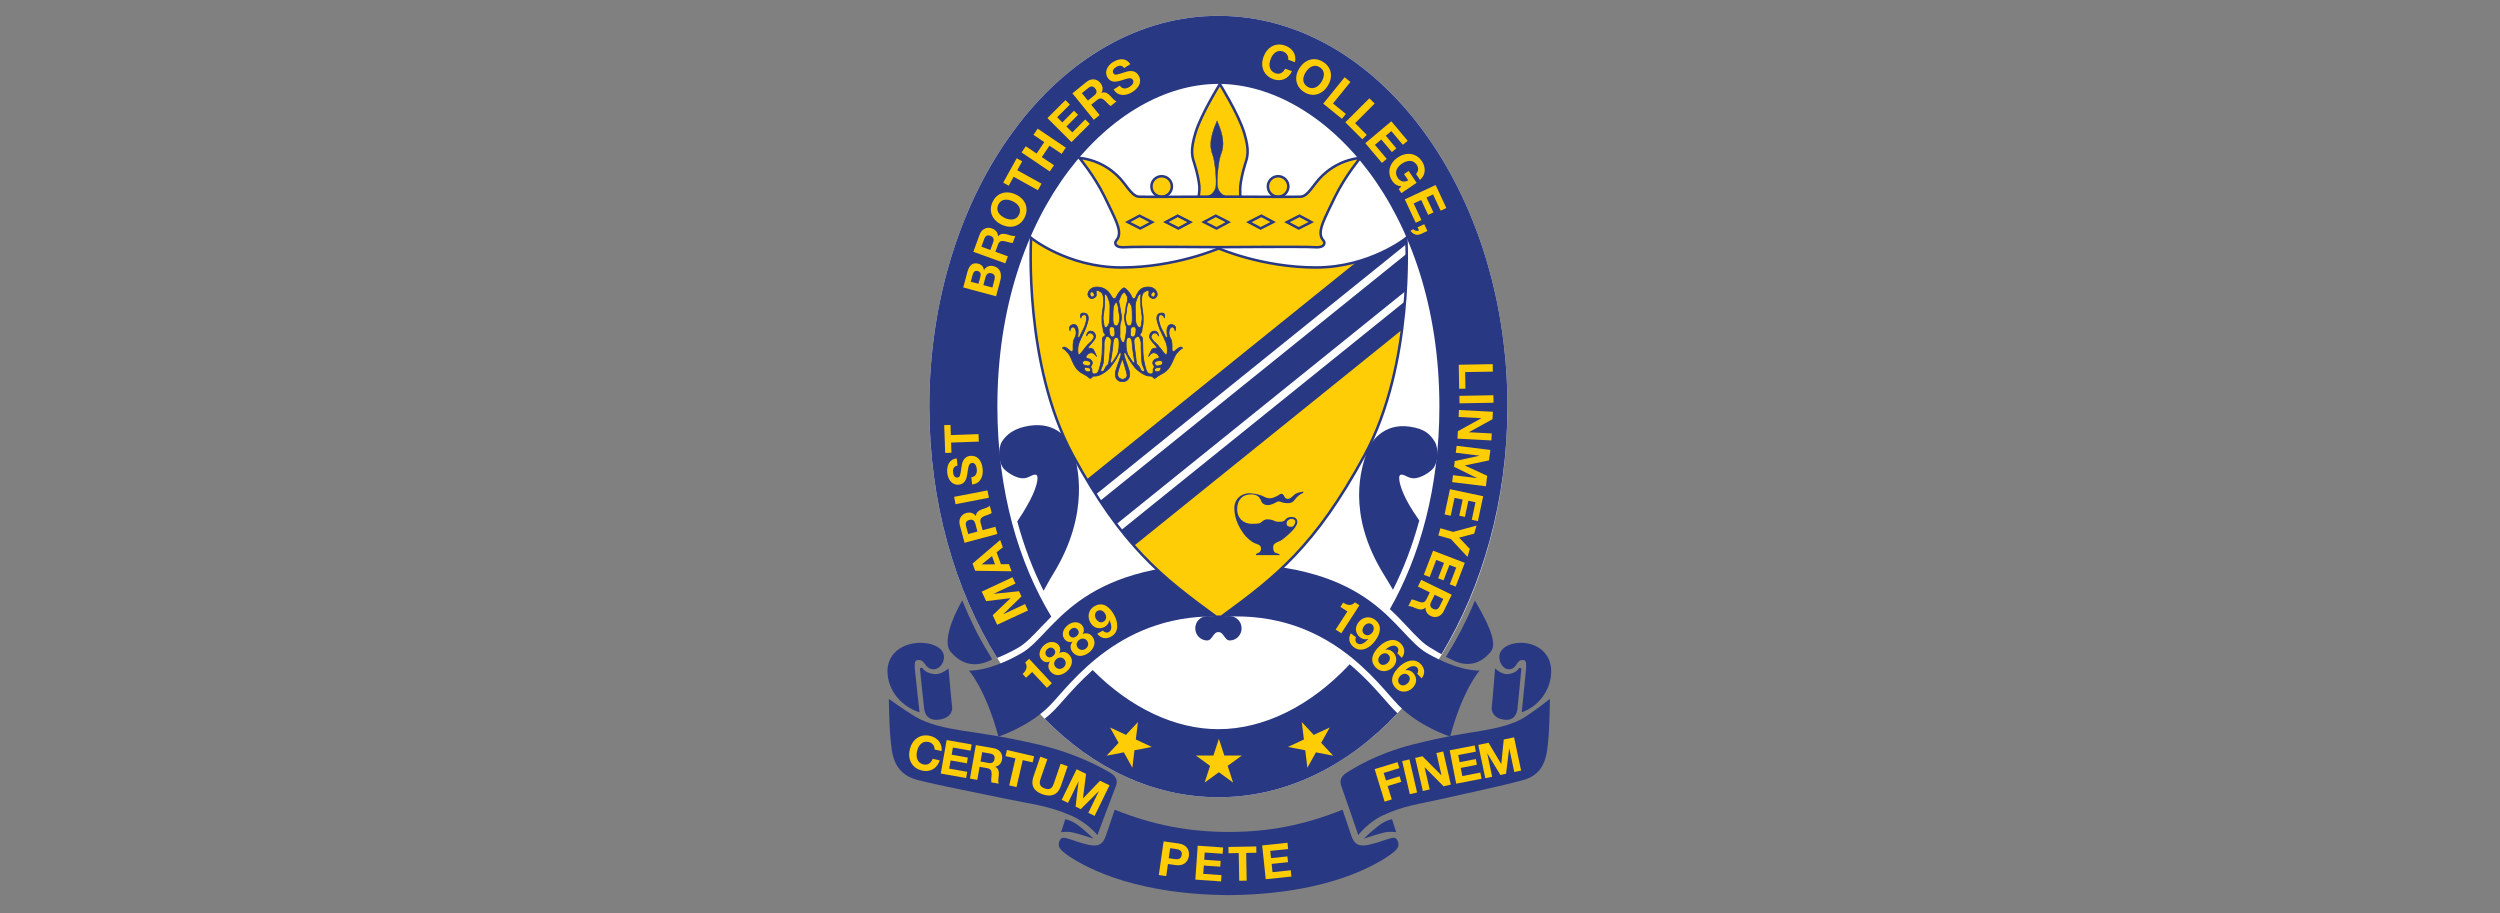 <?xml version="1.0" encoding="utf-8"?>
<!-- Generator: Adobe Illustrator 27.3.1, SVG Export Plug-In . SVG Version: 6.00 Build 0)  -->
<svg version="1.1" id="Layer_1" xmlns="http://www.w3.org/2000/svg" xmlns:xlink="http://www.w3.org/1999/xlink" x="0px" y="0px"
	 viewBox="0 0 983 359" style="enable-background:new 0 0 983 359;" xml:space="preserve">
<rect x="0" y="0" width="983" height="359" fill="#808080" stroke="none"/>
<style type="text/css">
	.st0{clip-path:url(#SVGID_00000163051520136725488810000014338823674041564065_);fill:#FFFFFF;}
	.st1{clip-path:url(#SVGID_00000163051520136725488810000014338823674041564065_);fill:#293882;}
	.st2{fill:#FFCD05;}
	.st3{clip-path:url(#SVGID_00000070089815692401098110000011692959882735006121_);fill:#FFFFFF;}
	.st4{clip-path:url(#SVGID_00000070089815692401098110000011692959882735006121_);fill:#FFCD05;}
	
		.st5{clip-path:url(#SVGID_00000070089815692401098110000011692959882735006121_);fill:none;stroke:#293882;stroke-miterlimit:3.864;}
	.st6{fill:none;stroke:#010101;stroke-width:0.719;stroke-miterlimit:3.864;}
	.st7{clip-path:url(#SVGID_00000116927893143342324400000010390187045628639660_);fill:#FFFFFF;}
	.st8{clip-path:url(#SVGID_00000116927893143342324400000010390187045628639660_);fill:#FFCD05;}
	
		.st9{clip-path:url(#SVGID_00000116927893143342324400000010390187045628639660_);fill:none;stroke:#293882;stroke-miterlimit:3.864;}
	.st10{clip-path:url(#SVGID_00000116927893143342324400000010390187045628639660_);fill:#293882;}
	
		.st11{clip-path:url(#SVGID_00000116927893143342324400000010390187045628639660_);fill:none;stroke:#293882;stroke-width:0.144;stroke-miterlimit:3.864;}
	.st12{fill:#FFFFFF;}
	.st13{fill:none;stroke:#293882;stroke-miterlimit:3.864;}
	.st14{fill:none;stroke:#293882;stroke-miterlimit:10;}
	.st15{fill:none;stroke:#293882;stroke-width:0.638;stroke-miterlimit:3.864;}
	.st16{clip-path:url(#SVGID_00000137834514304755442600000009653846697801772674_);fill:#293882;}
	.st17{clip-path:url(#SVGID_00000137834514304755442600000009653846697801772674_);fill:#FFCD05;}
	.st18{clip-path:url(#SVGID_00000144316710661389827630000013016746344013941690_);fill:#FFCD05;}
	.st19{clip-path:url(#SVGID_00000103976225578288940380000008258766192973344155_);fill:#FFCD05;}
	.st20{clip-path:url(#SVGID_00000052808142358036514840000008705683654887901103_);fill:#FFCD05;}
	.st21{clip-path:url(#SVGID_00000010307971820260873180000013599900436605443998_);fill:#FFCD05;}
	.st22{clip-path:url(#SVGID_00000142897486436916212440000002038821804651470261_);fill:#FFCD05;}
	.st23{clip-path:url(#SVGID_00000031903311929114678350000002215330967162662572_);fill:#FFCD05;}
	.st24{clip-path:url(#SVGID_00000083781427966790661730000009748265305580201146_);fill:#FFCD05;}
	.st25{clip-path:url(#SVGID_00000104674469617021002550000004460025218696177282_);fill:#FFCD05;}
	.st26{clip-path:url(#SVGID_00000139272448931684460330000006071054330533908148_);fill:#FFCD05;}
	.st27{clip-path:url(#SVGID_00000132062082555182063670000013793605234780352143_);fill:#FFCD05;}
	.st28{clip-path:url(#SVGID_00000132062082555182063670000013793605234780352143_);fill:#293882;}
	.st29{clip-path:url(#SVGID_00000088852456068586716920000011272781582470365597_);fill:none;stroke:#293882;stroke-width:32;}
	.st30{clip-path:url(#SVGID_00000088852456068586716920000011272781582470365597_);fill:none;stroke:#FFFFFF;stroke-width:3;}
	
		.st31{clip-path:url(#SVGID_00000157267474502844079630000010544709747272497055_);fill:none;stroke:#293882;stroke-miterlimit:3.864;}
	.st32{clip-path:url(#SVGID_00000157267474502844079630000010544709747272497055_);fill:#FFCD05;}
	.st33{clip-path:url(#SVGID_00000157267474502844079630000010544709747272497055_);fill:#293882;}
	
		.st34{clip-path:url(#SVGID_00000157267474502844079630000010544709747272497055_);fill:none;stroke:#293882;stroke-width:0.3;stroke-miterlimit:10;}
</style>
<g>
	<defs>
		<rect id="SVGID_1_" x="345.83" y="1.4" width="277.4" height="355.08"/>
	</defs>
	<clipPath id="SVGID_00000001656086020399916370000009486513190466429358_">
		<use xlink:href="#SVGID_1_"  style="overflow:visible;"/>
	</clipPath>
	<path style="clip-path:url(#SVGID_00000001656086020399916370000009486513190466429358_);fill:#FFFFFF;" d="M479.07,313.47
		c62.77,0,113.65-68.78,113.65-153.62S541.84,6.23,479.07,6.23S365.42,75.01,365.42,159.85S416.31,313.47,479.07,313.47"/>
	<path style="clip-path:url(#SVGID_00000001656086020399916370000009486513190466429358_);fill:#293882;" d="M365.42,159.85
		c0-84.84,50.88-153.62,113.65-153.62c62.77,0,113.65,68.77,113.65,153.62c0,36.9-9.88,70.89-25.92,97.37
		c-1.47-0.7-2.79-1.63-4.45-2.58c-1.38-0.8-2.76-1.91-4.24-3.31c-1.53-1.45-3.07-3.11-4.75-4.9c-2.01-2.15-4.24-4.51-6.87-6.91
		c11.85-20.81,19.48-47.82,19.48-79.67c0-77.89-45.67-126.86-86.9-126.86c-41.23,0-86.9,48.98-86.9,126.86
		c0,33.36,8.38,61.41,21.2,82.59c-1.39,1.38-2.67,2.72-3.86,3.98c-1.71,1.79-3.27,3.45-4.81,4.9c-1.5,1.41-2.88,2.52-4.27,3.32
		c-3.14,1.8-5.94,3.11-8.37,4.05C375.44,231.98,365.42,197.5,365.42,159.85 M549.48,280.44c-19.36,20.68-43.82,33.03-70.41,33.03
		c-25.64,0-49.3-11.48-68.31-30.84c1.35-1.08,2.67-2.25,3.92-3.53c2.06-2.11,4.84-5.49,8.49-9.34c1.92-2.01,4.07-4.16,6.47-6.3
		c14.93,15.05,32.55,23.25,49.43,23.25c17.71,0,36.24-9.03,51.61-25.51c3.46,2.88,6.44,5.82,9,8.55c3.61,3.85,6.37,7.24,8.43,9.35
		C548.55,279.56,549.02,280.01,549.48,280.44"/>
	<path style="clip-path:url(#SVGID_00000001656086020399916370000009486513190466429358_);fill:#293882;" d="M417.21,327.26
		l1.66-5.13c0,0,2.36,0.28,5.41,2.64c3.05,2.36,5.69,4.99,5.69,4.99s-6.24-2.08-8.47-2.5C419.29,326.84,417.21,327.26,417.21,327.26
		"/>
	<path style="clip-path:url(#SVGID_00000001656086020399916370000009486513190466429358_);fill:#293882;" d="M349.49,274.8
		c0,0,0.14,11.24,0.7,16.1c0.56,4.86,0.69,13.32,10.69,15.81c9.99,2.5,25.39,5.42,35.24,7.5c9.86,2.08,15.65,2.47,24.84,6.38
		c6.52,2.77,10.55,7.77,10.55,7.77s6.44-17.32,7.21-19.15c1.11-2.64-0.28-4.3-2.5-5.55c-2.45-1.38-12.07-7.21-28.17-10.96
		c-14.43-3.36-23.45-4.44-29.7-5.42c-6.24-0.97-13.46-2.5-18.32-5.41C355.19,278.96,349.49,274.8,349.49,274.8"/>
	<path style="clip-path:url(#SVGID_00000001656086020399916370000009486513190466429358_);fill:#293882;" d="M361.71,262.87
		c0,0,1.39,13.74,1.67,15.82c0.28,2.08,1.53,5.13,6.52,4.16c4.99-0.97,4.58-4.72,4.44-5.28c-0.14-0.55-1.38-14.71-1.38-14.71
		s-2.64,2.22-5,2.22c-2.36,0-4.58-1.25-4.99-2.08C362.54,262.18,361.71,262.87,361.71,262.87"/>
	<path style="clip-path:url(#SVGID_00000001656086020399916370000009486513190466429358_);fill:#293882;" d="M361.57,280.08
		c0,0-1.66-14.71-1.8-16.51c-0.14-1.8-0.42-3.89,0.97-4.03c1.39-0.14,2.08,0.28,2.92,1.53c0.83,1.25,1.94,2.22,3.75,2.08
		c1.8-0.14,3.85-2.2,3.75-4.99c-0.14-3.89-5.83-5.97-11.38-5.27c-6,0.75-10.82,4.72-10.82,10.96
		C348.94,271.47,354.49,277.86,361.57,280.08"/>
</g>
<polygon class="st2" points="484.85,307.7 479.26,303.64 473.67,307.7 475.8,301.13 470.22,297.07 477.12,297.07 479.26,290.5 
	481.4,297.07 488.3,297.07 482.71,301.13 "/>
<polygon class="st2" points="445.24,301.87 441.89,295.82 435.11,297.14 439.82,292.09 436.47,286.05 442.73,288.96 447.44,283.92 
	446.6,290.77 452.86,293.69 446.08,295.01 "/>
<polygon class="st2" points="514.07,301.87 517.42,295.82 524.2,297.14 519.49,292.09 522.84,286.05 516.57,288.96 511.86,283.92 
	512.7,290.77 506.44,293.69 513.22,295.01 "/>
<g>
	<defs>
		<rect id="SVGID_00000022525445920371836690000008962657837778535568_" x="345.83" y="1.4" width="277.4" height="355.08"/>
	</defs>
	<clipPath id="SVGID_00000043428284811986552010000015176078622050160775_">
		<use xlink:href="#SVGID_00000022525445920371836690000008962657837778535568_"  style="overflow:visible;"/>
	</clipPath>
	<path style="clip-path:url(#SVGID_00000043428284811986552010000015176078622050160775_);fill:#FFFFFF;" d="M452.74,73.31
		c0-2.22,1.8-4.02,4.03-4.02c2.22,0,4.02,1.8,4.02,4.02c0,2.22-1.8,4.03-4.02,4.03C454.54,77.34,452.74,75.54,452.74,73.31"/>
	<path style="clip-path:url(#SVGID_00000043428284811986552010000015176078622050160775_);fill:#FFCD05;" d="M452.74,73.31
		c0-2.22,1.8-4.02,4.03-4.02c2.22,0,4.02,1.8,4.02,4.02c0,2.22-1.8,4.03-4.02,4.03C454.54,77.34,452.74,75.54,452.74,73.31"/>
	
		<path style="clip-path:url(#SVGID_00000043428284811986552010000015176078622050160775_);fill:none;stroke:#293882;stroke-miterlimit:3.864;" d="
		M452.74,73.31c0-2.22,1.8-4.02,4.03-4.02c2.22,0,4.02,1.8,4.02,4.02c0,2.22-1.8,4.03-4.02,4.03
		C454.54,77.34,452.74,75.54,452.74,73.31z"/>
</g>
<line class="st6" x1="439.56" y1="92.75" x2="519.34" y2="92.75"/>
<g>
	<defs>
		<rect id="SVGID_00000104694084880317354450000004454707018792972471_" x="345.83" y="1.4" width="277.4" height="355.08"/>
	</defs>
	<clipPath id="SVGID_00000097502284371004968870000000666042678960017846_">
		<use xlink:href="#SVGID_00000104694084880317354450000004454707018792972471_"  style="overflow:visible;"/>
	</clipPath>
	<path style="clip-path:url(#SVGID_00000097502284371004968870000000666042678960017846_);fill:#FFFFFF;" d="M498.53,73.31
		c0-2.22,1.8-4.02,4.03-4.02c2.22,0,4.02,1.8,4.02,4.02c0,2.22-1.8,4.03-4.02,4.03C500.33,77.34,498.53,75.54,498.53,73.31"/>
	<path style="clip-path:url(#SVGID_00000097502284371004968870000000666042678960017846_);fill:#FFCD05;" d="M498.53,73.31
		c0-2.22,1.8-4.02,4.03-4.02c2.22,0,4.02,1.8,4.02,4.02c0,2.22-1.8,4.03-4.02,4.03C500.33,77.34,498.53,75.54,498.53,73.31"/>
	
		<path style="clip-path:url(#SVGID_00000097502284371004968870000000666042678960017846_);fill:none;stroke:#293882;stroke-miterlimit:3.864;" d="
		M498.53,73.31c0-2.22,1.8-4.02,4.03-4.02c2.22,0,4.02,1.8,4.02,4.02c0,2.22-1.8,4.03-4.02,4.03
		C500.33,77.34,498.53,75.54,498.53,73.31z"/>
	<path style="clip-path:url(#SVGID_00000097502284371004968870000000666042678960017846_);fill:#FFFFFF;" d="M478.27,97.19
		c0,0,34.97-0.28,38.3,0c3.33,0.28,4.02-0.69,4.16-1.53c0.14-0.83-0.69-1.25-1.11-2.22c-0.41-0.97-0.55-2.22,0-4.17
		c0.56-1.94,1.39-3.89,5.41-12.07c4.03-8.19,9.85-15.13,9.85-15.13c-8.74,0.97-14.57,5.97-17.49,9.86
		c-2.91,3.88-4.16,5.27-5.96,5.41c-1.8,0.14-23.73,0-23.73,0s-0.14-2.49,0-4.17c0.14-1.66,0.83-5.27,1.81-8.32
		c0.97-3.05,1.94-5.28-0.28-12.63c-2.22-7.36-9.57-19.15-9.57-19.15s-7.36,11.8-9.57,19.15c-2.22,7.35-1.25,9.57-0.28,12.63
		c0.97,3.05,1.66,6.65,1.8,8.32c0.14,1.67-0.28,4.17-0.28,4.17s-21.65,0.14-23.46,0c-1.8-0.14-3.05-1.53-5.96-5.41
		c-2.92-3.89-8.74-8.88-17.49-9.86c0,0,5.83,6.94,9.85,15.13c4.02,8.19,4.86,10.13,5.41,12.07c0.55,1.94,0.41,3.2,0,4.17
		c-0.42,0.97-1.25,1.38-1.11,2.22c0.14,0.84,0.83,1.81,4.16,1.53c3.33-0.28,38.3,0,38.3,0H478.27z"/>
	<path style="clip-path:url(#SVGID_00000097502284371004968870000000666042678960017846_);fill:#FFCD05;" d="M478.27,97.19
		c0,0,34.97-0.28,38.3,0c3.33,0.28,4.02-0.69,4.16-1.53c0.14-0.83-0.69-1.25-1.11-2.22c-0.41-0.97-0.55-2.22,0-4.17
		c0.56-1.94,1.39-3.89,5.41-12.07c4.03-8.19,9.85-15.13,9.85-15.13c-8.74,0.97-14.57,5.97-17.49,9.86
		c-2.91,3.88-4.16,5.27-5.96,5.41c-1.8,0.14-23.73,0-23.73,0s-0.14-2.49,0-4.17c0.14-1.66,0.83-5.27,1.8-8.32
		c0.97-3.05,1.94-5.28-0.28-12.63c-2.22-7.36-9.57-19.15-9.57-19.15s-7.36,11.8-9.58,19.15c-2.22,7.35-1.25,9.57-0.28,12.63
		c0.97,3.05,1.66,6.65,1.8,8.32c0.14,1.67-0.28,4.17-0.28,4.17s-21.65,0.14-23.46,0c-1.8-0.14-3.05-1.53-5.96-5.41
		c-2.92-3.89-8.74-8.88-17.49-9.86c0,0,5.83,6.94,9.85,15.13c4.02,8.19,4.86,10.13,5.41,12.07c0.55,1.94,0.41,3.2,0,4.17
		c-0.42,0.97-1.25,1.38-1.11,2.22c0.14,0.84,0.83,1.81,4.16,1.53c3.33-0.28,38.3,0,38.3,0H478.27z M471.05,77.34h17.63"/>
	
		<path style="clip-path:url(#SVGID_00000097502284371004968870000000666042678960017846_);fill:none;stroke:#293882;stroke-miterlimit:3.864;" d="
		M478.27,97.19c0,0,34.97-0.28,38.3,0c3.33,0.28,4.02-0.69,4.16-1.53c0.14-0.83-0.69-1.25-1.11-2.22c-0.41-0.97-0.55-2.22,0-4.17
		c0.56-1.94,1.39-3.89,5.41-12.07c4.03-8.19,9.85-15.13,9.85-15.13c-8.74,0.97-14.57,5.97-17.49,9.86
		c-2.91,3.88-4.16,5.27-5.96,5.41c-1.8,0.14-23.73,0-23.73,0s-0.14-2.49,0-4.17c0.14-1.66,0.83-5.27,1.8-8.32
		c0.97-3.05,1.94-5.28-0.28-12.63c-2.22-7.36-9.57-19.15-9.57-19.15s-7.36,11.8-9.58,19.15c-2.22,7.35-1.25,9.57-0.28,12.63
		c0.97,3.05,1.66,6.65,1.8,8.32c0.14,1.67-0.28,4.17-0.28,4.17s-21.65,0.14-23.46,0c-1.8-0.14-3.05-1.53-5.96-5.41
		c-2.92-3.89-8.74-8.88-17.49-9.86c0,0,5.83,6.94,9.85,15.13c4.02,8.19,4.86,10.13,5.41,12.07c0.55,1.94,0.41,3.2,0,4.17
		c-0.42,0.97-1.25,1.38-1.11,2.22c0.14,0.84,0.83,1.81,4.16,1.53c3.33-0.28,38.3,0,38.3,0H478.27z M471.05,77.34h17.63"/>
	<path style="clip-path:url(#SVGID_00000097502284371004968870000000666042678960017846_);fill:#293882;" d="M475.08,77.06
		c0,0,2.91-0.97,3.05-4.44c0.14-3.47-0.42-9.16-1.25-11.52c-0.83-2.36-1.94-5.41,1.66-13.6c3.61,8.19,2.22,11.24,1.39,13.6
		c-0.83,2.36-1.39,8.05-1.25,11.52c0.14,3.47,3.05,4.44,3.05,4.44H475.08z"/>
	
		<path style="clip-path:url(#SVGID_00000097502284371004968870000000666042678960017846_);fill:none;stroke:#293882;stroke-width:0.144;stroke-miterlimit:3.864;" d="
		M475.08,77.06c0,0,2.91-0.97,3.05-4.44c0.14-3.47-0.42-9.16-1.25-11.52c-0.83-2.36-1.94-5.41,1.66-13.6
		c3.61,8.19,2.22,11.24,1.39,13.6c-0.83,2.36-1.39,8.05-1.25,11.52c0.14,3.47,3.05,4.44,3.05,4.44H475.08z"/>
</g>
<polygon class="st12" points="448.06,84.83 452.99,87.35 448.35,89.82 443.42,87.31 "/>
<polygon class="st2" points="448.06,84.83 452.99,87.35 448.35,89.82 443.42,87.31 "/>
<polygon class="st13" points="448.06,84.83 452.99,87.35 448.35,89.82 443.42,87.31 "/>
<polygon class="st2" points="463.05,84.83 467.98,87.35 463.34,89.82 458.4,87.31 "/>
<polygon class="st14" points="463.05,84.83 467.98,87.35 463.34,89.82 458.4,87.31 "/>
<polygon class="st15" points="463.05,84.83 467.98,87.35 463.34,89.82 458.4,87.31 "/>
<polygon class="st12" points="478.03,84.83 482.97,87.35 478.33,89.82 473.39,87.31 "/>
<polygon class="st2" points="478.03,84.83 482.97,87.35 478.33,89.82 473.39,87.31 "/>
<polygon class="st13" points="478.03,84.83 482.97,87.35 478.33,89.82 473.39,87.31 "/>
<polygon class="st12" points="495.97,84.83 491.04,87.35 495.68,89.82 500.61,87.31 "/>
<polygon class="st2" points="495.97,84.83 491.04,87.35 495.68,89.82 500.61,87.31 "/>
<polygon class="st13" points="495.97,84.83 491.04,87.35 495.68,89.82 500.61,87.31 "/>
<polygon class="st12" points="510.96,84.83 506.02,87.35 510.67,89.82 515.6,87.31 "/>
<polygon class="st2" points="510.96,84.83 506.02,87.35 510.67,89.82 515.6,87.31 "/>
<polygon class="st13" points="510.96,84.83 506.02,87.35 510.67,89.82 515.6,87.31 "/>
<g>
	<defs>
		<rect id="SVGID_00000023991182181181318480000013123856622141195434_" x="345.83" y="1.4" width="277.4" height="355.08"/>
	</defs>
	<clipPath id="SVGID_00000099632104778977266700000006650123790800342681_">
		<use xlink:href="#SVGID_00000023991182181181318480000013123856622141195434_"  style="overflow:visible;"/>
	</clipPath>
	<path style="clip-path:url(#SVGID_00000099632104778977266700000006650123790800342681_);fill:#293882;" d="M549,327.26l-1.66-5.13
		c0,0-2.36,0.28-5.41,2.64c-3.05,2.36-5.69,4.99-5.69,4.99s6.24-2.08,8.46-2.5C546.91,326.84,549,327.26,549,327.26"/>
	<path style="clip-path:url(#SVGID_00000099632104778977266700000006650123790800342681_);fill:#293882;" d="M609.42,274.8
		c0,0-0.13,11.24-0.64,16.1c-0.51,4.86-0.64,13.32-9.81,15.81c-9.18,2.5-23.33,5.42-32.38,7.5c-9.05,2.08-14.37,2.47-22.82,6.38
		c-5.99,2.77-9.69,7.77-9.69,7.77s-5.92-17.32-6.63-19.15c-1.02-2.64,0.26-4.3,2.3-5.55c2.25-1.38,11.09-7.21,25.88-10.96
		c13.25-3.36,21.54-4.44,27.27-5.42c5.74-0.97,12.37-2.5,16.83-5.41C604.19,278.96,609.42,274.8,609.42,274.8"/>
	<path style="clip-path:url(#SVGID_00000099632104778977266700000006650123790800342681_);fill:#293882;" d="M598.2,262.87
		c0,0-1.27,13.74-1.53,15.82c-0.26,2.08-1.4,5.13-5.99,4.16c-4.59-0.97-4.21-4.72-4.08-5.28c0.13-0.55,1.27-14.71,1.27-14.71
		s2.42,2.22,4.59,2.22c2.17,0,4.21-1.25,4.59-2.08C597.43,262.18,598.2,262.87,598.2,262.87"/>
	<path style="clip-path:url(#SVGID_00000099632104778977266700000006650123790800342681_);fill:#293882;" d="M598.33,280.08
		c0,0,1.53-14.71,1.66-16.51c0.13-1.8,0.38-3.89-0.89-4.03c-1.27-0.14-1.91,0.28-2.68,1.53c-0.76,1.25-1.78,2.22-3.44,2.08
		c-1.65-0.14-3.53-2.2-3.44-4.99c0.13-3.89,5.36-5.97,10.45-5.27c5.51,0.75,9.94,4.72,9.94,10.96
		C609.92,271.47,604.83,277.86,598.33,280.08"/>
	<path style="clip-path:url(#SVGID_00000099632104778977266700000006650123790800342681_);fill:#293882;" d="M481.97,351.96
		c21.09,0,36.49-3.47,46.48-6.94c9.99-3.47,16.23-7.5,18.31-9.02c2.08-1.53,3.75-2.92,2.92-5.13c-0.84-2.22-2.36-1.39-4.3-0.84
		c-1.94,0.55-2.91,1.12-6.94,2.09c-4.03,0.97-5.97-0.14-7.08-3.47c-1.11-3.33-3.47-10.27-3.47-10.27
		c-15.27,6.1-29.1,8.74-44.64,8.74c-15.54,0-29.7-2.64-44.96-8.74c0,0-2.36,6.94-3.47,10.27c-1.11,3.33-3.05,4.44-7.08,3.47
		c-4.02-0.97-4.99-1.53-6.94-2.09c-1.94-0.55-3.47-1.38-4.3,0.84c-0.83,2.22,0.83,3.61,2.91,5.13c2.08,1.53,8.32,5.55,18.32,9.02
		c9.99,3.47,25.39,6.94,46.48,6.94H481.97z"/>
	<path style="clip-path:url(#SVGID_00000099632104778977266700000006650123790800342681_);fill:#FFCD05;" d="M370.24,295.34
		c0.35-3.09-1.67-5.32-4.54-5.99c-4.03-0.93-7.1,1.53-7.99,5.4c-0.87,3.76,0.81,7.31,4.84,8.24c3.19,0.74,5.92-0.83,6.96-4.01
		l-2.77-0.64c-0.61,1.66-1.88,2.64-3.62,2.24c-2.57-0.6-3.04-3.01-2.54-5.18c0.53-2.28,2-4.24,4.57-3.65
		c1.42,0.33,2.44,1.6,2.32,2.94L370.24,295.34z"/>
</g>
<polygon class="st2" points="369.9,304.16 379.89,305.92 380.31,303.48 373.22,302.23 373.79,299.01 380.17,300.13 380.56,297.88 
	374.18,296.76 374.68,293.94 381.63,295.16 382.06,292.73 372.22,290.99 "/>
<g>
	<defs>
		<rect id="SVGID_00000065779386759258311700000017729621662289213335_" x="345.83" y="1.4" width="277.4" height="355.08"/>
	</defs>
	<clipPath id="SVGID_00000058575540403613232100000011910588131945399949_">
		<use xlink:href="#SVGID_00000065779386759258311700000017729621662289213335_"  style="overflow:visible;"/>
	</clipPath>
	<path style="clip-path:url(#SVGID_00000058575540403613232100000011910588131945399949_);fill:#FFCD05;" d="M386.2,295.74
		l3.17,0.56c1.29,0.23,1.89,0.9,1.67,2.17c-0.24,1.33-1.03,1.76-2.32,1.53l-3.17-0.57L386.2,295.74z M381.38,306.14l2.89,0.51
		l0.91-5.14l2.89,0.51c1.46,0.26,1.89,0.96,1.85,2.38c-0.04,1.08-0.3,2.34-0.1,3.23l2.9,0.51c-0.39-0.83-0.1-2.37,0-3.21
		c0.14-1.34-0.02-2.8-1.37-3.42l0-0.04c1.56-0.33,2.39-1.39,2.67-2.93c0.35-1.99-0.85-3.9-3.21-4.31l-7.1-1.25L381.38,306.14z"/>
</g>
<polygon class="st2" points="396.83,308.82 399.69,309.48 402.14,298.87 406.04,299.77 406.6,297.37 395.93,294.9 395.37,297.31 
	399.28,298.21 "/>
<g>
	<defs>
		<rect id="SVGID_00000071537092826227277730000008427080985922360749_" x="345.83" y="1.4" width="277.4" height="355.08"/>
	</defs>
	<clipPath id="SVGID_00000105421768874065538320000001052409750611063976_">
		<use xlink:href="#SVGID_00000071537092826227277730000008427080985922360749_"  style="overflow:visible;"/>
	</clipPath>
	<path style="clip-path:url(#SVGID_00000105421768874065538320000001052409750611063976_);fill:#FFCD05;" d="M419.81,301.27
		l-2.78-0.96l-2.7,7.86c-0.64,1.88-1.58,2.53-3.56,1.84c-2.25-0.77-2.13-2.25-1.66-3.64l2.71-7.86l-2.78-0.96l-2.7,7.86
		c-1.18,3.44,0.23,5.76,3.63,6.93c3.38,1.16,5.97,0.2,7.15-3.22L419.81,301.27z"/>
</g>
<polygon class="st2" points="417.46,314.49 419.94,315.7 424.05,307.28 424.09,307.29 422.92,317.15 424.95,318.15 432.05,311.07 
	432.08,311.09 427.93,319.6 430.4,320.81 436.26,308.79 432.54,306.98 425.86,313.94 425.82,313.93 427.04,304.29 423.32,302.48 "/>
<polygon class="st2" points="544.43,315.2 547.24,314.34 545.62,309.06 550.98,307.42 550.31,305.24 544.96,306.88 544.06,303.92 
	550.23,302.03 549.51,299.67 540.52,302.42 "/>
<rect x="553.06" y="298.63" transform="matrix(0.974 -0.225 0.225 0.974 -54.542 132.833)" class="st2" width="2.94" height="13.36"/>
<polygon class="st2" points="559.47,311.03 562.16,310.41 560.14,301.7 560.18,301.69 567.61,309.16 570.47,308.5 567.46,295.47 
	564.78,296.1 566.8,304.83 566.76,304.84 559.31,297.36 556.46,298.01 "/>
<polygon class="st2" points="572.57,308.14 582.53,306.2 582.06,303.77 574.98,305.15 574.36,301.94 580.71,300.7 580.28,298.46 
	573.92,299.69 573.38,296.88 580.3,295.54 579.83,293.11 570.02,295.02 "/>
<polygon class="st2" points="584.03,305.98 586.72,305.41 584.77,296.24 584.8,296.23 589.96,304.72 592.17,304.25 593.41,294.31 
	593.45,294.3 595.42,303.56 598.1,302.99 595.33,289.92 591.28,290.78 590.3,300.38 590.26,300.39 585.3,292.05 581.25,292.91 "/>
<g>
	<defs>
		<rect id="SVGID_00000066487763037913946820000012188338182152880048_" x="345.83" y="1.4" width="277.4" height="355.08"/>
	</defs>
	<clipPath id="SVGID_00000132072074862161404740000016635113291024488832_">
		<use xlink:href="#SVGID_00000066487763037913946820000012188338182152880048_"  style="overflow:visible;"/>
	</clipPath>
	<path style="clip-path:url(#SVGID_00000132072074862161404740000016635113291024488832_);fill:#FFCD05;" d="M460.11,333.5
		l2.26,0.32c1.35,0.19,2.52,0.65,2.28,2.34c-0.24,1.69-1.48,1.82-2.84,1.62l-2.26-0.32L460.11,333.5z M455.65,344.07l2.91,0.41
		l0.67-4.75l3.06,0.43c3.3,0.46,4.87-1.45,5.18-3.6c0.3-2.15-0.68-4.42-3.98-4.89l-5.96-0.84L455.65,344.07z"/>
</g>
<polygon class="st2" points="470.01,345.86 480.13,346.57 480.3,344.1 473.11,343.6 473.35,340.33 479.8,340.78 479.96,338.51 
	473.5,338.05 473.7,335.2 480.74,335.69 480.91,333.23 470.94,332.53 "/>
<polygon class="st2" points="487.26,346.31 490.19,346.27 490,335.37 494.01,335.3 493.96,332.83 483.02,333.02 483.06,335.49 
	487.06,335.42 "/>
<polygon class="st2" points="497.69,345.71 507.78,344.65 507.52,342.19 500.35,342.94 500.01,339.68 506.45,339.01 506.21,336.74 
	499.77,337.42 499.47,334.57 506.49,333.83 506.23,331.37 496.29,332.42 "/>
<g>
	<defs>
		<rect id="SVGID_00000129179551726200099650000013151883223255362488_" x="345.83" y="1.4" width="277.4" height="355.08"/>
	</defs>
	<clipPath id="SVGID_00000047035326287177546590000000035381414936191382_">
		<use xlink:href="#SVGID_00000129179551726200099650000013151883223255362488_"  style="overflow:visible;"/>
	</clipPath>
	<path style="clip-path:url(#SVGID_00000047035326287177546590000000035381414936191382_);fill:#FFCD05;" d="M381.71,110.78
		l0.71-2.65c0.27-1.01,0.78-1.89,2.01-1.56c1.09,0.29,1.34,1.15,1.07,2.15l-0.77,2.87L381.71,110.78z M391.65,116.49l1.68-6.25
		c0.63-2.33,0.1-4.86-2.52-5.56c-1.61-0.43-3.03,0.04-3.9,1.49c-0.24-1.27-0.96-2.14-2.23-2.48c-2.4-0.64-3.64,0.8-4.3,3.26
		l-1.63,6.08L391.65,116.49z M386.66,112.11l0.83-3.1c0.33-1.21,1.07-1.9,2.39-1.55c1.34,0.36,1.44,1.43,1.14,2.55l-0.81,3.04
		L386.66,112.11z"/>
	<path style="clip-path:url(#SVGID_00000047035326287177546590000000035381414936191382_);fill:#FFCD05;" d="M385.88,97l1.1-3.02
		c0.45-1.23,1.22-1.71,2.43-1.26c1.27,0.46,1.55,1.32,1.1,2.55l-1.1,3.02L385.88,97z M395.28,103.55l1.01-2.76L391.38,99l1.01-2.76
		c0.51-1.39,1.27-1.69,2.66-1.4c1.05,0.23,2.25,0.71,3.16,0.66l1.01-2.76c-0.88,0.24-2.36-0.32-3.17-0.55
		c-1.3-0.37-2.76-0.47-3.6,0.76l-0.03-0.01c-0.06-1.59-0.95-2.59-2.43-3.13c-1.9-0.69-3.98,0.17-4.8,2.42l-2.46,6.77L395.28,103.55z
		"/>
	<path style="clip-path:url(#SVGID_00000047035326287177546590000000035381414936191382_);fill:#FFCD05;" d="M395.13,85.72
		c-2.12-0.99-3.73-2.84-2.62-5.23c1.12-2.39,3.57-2.34,5.69-1.35c2.02,0.94,3.63,2.79,2.52,5.18
		C399.61,86.71,397.15,86.66,395.13,85.72 M393.89,88.38c3.5,1.63,7.32,0.73,9.07-3.02c1.75-3.75-0.02-7.26-3.52-8.89
		c-3.6-1.68-7.42-0.78-9.17,2.97C388.53,83.19,390.3,86.7,393.89,88.38"/>
</g>
<polygon class="st2" points="408.1,74.78 409.52,72.21 399.99,66.93 401.93,63.43 399.77,62.23 394.46,71.81 396.62,73.01 
	398.56,69.5 "/>
<polygon class="st2" points="412.77,67.42 414.42,64.98 409.64,61.76 412.66,57.28 417.44,60.5 419.08,58.06 408.01,50.59 
	406.36,53.02 410.61,55.89 407.59,60.38 403.34,57.51 401.69,59.94 "/>
<polygon class="st2" points="421.31,55.88 428.48,48.71 426.73,46.96 421.64,52.06 419.32,49.74 423.9,45.16 422.29,43.54 
	417.71,48.13 415.68,46.1 420.67,41.11 418.93,39.36 411.86,46.43 "/>
<g>
	<defs>
		<rect id="SVGID_00000154398619210796527830000015723728874639167878_" x="345.83" y="1.4" width="277.4" height="355.08"/>
	</defs>
	<clipPath id="SVGID_00000106148150927117584770000008504710341646005430_">
		<use xlink:href="#SVGID_00000154398619210796527830000015723728874639167878_"  style="overflow:visible;"/>
	</clipPath>
	<path style="clip-path:url(#SVGID_00000106148150927117584770000008504710341646005430_);fill:#FFCD05;" d="M425.39,36.63l2.5-2.02
		c1.02-0.83,1.93-0.84,2.74,0.17c0.85,1.05,0.65,1.93-0.37,2.75l-2.5,2.03L425.39,36.63z M430.08,47.09l2.28-1.85l-3.29-4.06
		l2.29-1.85c1.15-0.93,1.96-0.79,3,0.17c0.79,0.73,1.57,1.76,2.38,2.19l2.28-1.85c-0.88-0.25-1.85-1.49-2.43-2.11
		c-0.92-0.99-2.13-1.82-3.48-1.2l-0.02-0.03c0.78-1.39,0.52-2.71-0.46-3.93c-1.27-1.57-3.5-1.91-5.36-0.41l-5.6,4.54L430.08,47.09z"
		/>
	<path style="clip-path:url(#SVGID_00000106148150927117584770000008504710341646005430_);fill:#FFCD05;" d="M437.89,35.18
		c1.71,2.81,4.84,2.58,7.34,1.02c3.08-1.93,3.74-4.51,2.44-6.59c-1.61-2.57-4.47-1.51-5.43-1.2c-3.3,1.05-3.91,1.27-4.45,0.4
		c-0.6-0.95,0.12-1.86,0.91-2.36c1.19-0.75,2.38-1,3.31,0.31l2.41-1.51c-1.64-2.62-4.46-2.29-6.82-0.82
		c-2.05,1.28-3.54,3.76-2.09,6.08c1.33,2.13,3.44,1.72,5.4,1.11c1.94-0.6,3.77-1.45,4.53-0.23c0.72,1.16-0.45,2.24-1.32,2.79
		c-1.33,0.83-2.87,0.98-3.82-0.53L437.89,35.18z"/>
	<path style="clip-path:url(#SVGID_00000106148150927117584770000008504710341646005430_);fill:#FFCD05;" d="M509.17,24.45
		c0.72-3.02-1.01-5.49-3.77-6.49c-3.88-1.42-7.23,0.65-8.58,4.38c-1.32,3.62-0.09,7.35,3.8,8.78c3.08,1.12,5.97-0.1,7.39-3.13
		l-2.68-0.97c-0.81,1.58-2.18,2.39-3.87,1.77c-2.48-0.9-2.64-3.35-1.88-5.44c0.8-2.19,2.5-3.97,4.98-3.07
		c1.37,0.5,2.22,1.89,1.94,3.2L509.17,24.45z"/>
	<path style="clip-path:url(#SVGID_00000106148150927117584770000008504710341646005430_);fill:#FFCD05;" d="M513.44,28.34
		c1.27-1.96,3.33-3.3,5.54-1.87c2.21,1.44,1.82,3.86,0.55,5.82c-1.21,1.87-3.27,3.21-5.48,1.78
		C511.83,32.64,512.22,30.21,513.44,28.34 M510.97,26.74c-2.1,3.23-1.74,7.15,1.73,9.4c3.47,2.26,7.19,0.99,9.29-2.25
		c2.16-3.33,1.8-7.24-1.66-9.49C516.86,22.15,513.13,23.42,510.97,26.74"/>
</g>
<polygon class="st2" points="520.29,40.76 527.64,46.71 529.2,44.8 524.13,40.69 530.99,32.23 528.7,30.38 "/>
<polygon class="st2" points="528.99,48.09 535.68,54.78 537.42,53.03 532.82,48.42 540.52,40.72 538.44,38.65 "/>
<polygon class="st2" points="536.84,56.29 543.36,64.06 545.25,62.47 540.62,56.95 543.13,54.84 547.29,59.8 549.04,58.33 
	544.88,53.37 547.07,51.53 551.6,56.94 553.5,55.35 547.07,47.69 "/>
<g>
	<defs>
		<rect id="SVGID_00000183213207477172799530000012237228871448193681_" x="345.83" y="1.4" width="277.4" height="355.08"/>
	</defs>
	<clipPath id="SVGID_00000145773999047247674410000012291416344588179368_">
		<use xlink:href="#SVGID_00000183213207477172799530000012237228871448193681_"  style="overflow:visible;"/>
	</clipPath>
	<path style="clip-path:url(#SVGID_00000145773999047247674410000012291416344588179368_);fill:#FFCD05;" d="M549.98,74.37
		l1.05,1.55l5.99-4.04l-3.14-4.66l-1.82,1.22l1.66,2.46c-1.63,0.9-3.1,0.56-4.17-1.03c-1.47-2.19-0.17-4.27,1.68-5.52
		c1.94-1.31,4.36-1.74,5.83,0.45c0.78,1.15,0.76,2.49-0.28,3.6l1.57,2.33c2.34-1.96,2.29-5.05,0.76-7.31
		c-2.31-3.43-6.23-3.72-9.53-1.5c-3.2,2.16-4.39,5.9-2.08,9.33c0.72,1.07,1.89,1.9,3.57,2.01L549.98,74.37z"/>
</g>
<polygon class="st2" points="552.37,78.39 556.66,87.58 558.9,86.54 555.85,80 558.82,78.63 561.56,84.49 563.63,83.52 
	560.89,77.66 563.48,76.45 566.47,82.84 568.71,81.8 564.48,72.74 "/>
<g>
	<defs>
		<rect id="SVGID_00000010299795919352188680000006370703237696451217_" x="345.83" y="1.4" width="277.4" height="355.08"/>
	</defs>
	<clipPath id="SVGID_00000009576393224552828480000013714544551815072147_">
		<use xlink:href="#SVGID_00000010299795919352188680000006370703237696451217_"  style="overflow:visible;"/>
	</clipPath>
	<path style="clip-path:url(#SVGID_00000009576393224552828480000013714544551815072147_);fill:#FFCD05;" d="M557.39,89.37
		l0.57,1.22c-0.73,0.38-1.7,0.2-2.16-0.46l-1.22,0.57c0.9,1.35,2.49,2.06,4.05,1.33l2.61-1.21l-1.24-2.66L557.39,89.37z"/>
</g>
<polygon class="st2" points="404.2,240.02 403.04,237.52 394.54,241.49 394.52,241.45 401.64,234.52 400.68,232.47 390.71,233.5 
	390.7,233.47 399.28,229.46 398.12,226.97 386.01,232.62 387.76,236.37 397.34,235.17 397.35,235.19 390.34,241.91 392.09,245.66 
	"/>
<path class="st2" d="M386.04,221.93l-0.01-0.03l4.03-3.26l1.18,3.26L386.04,221.93z M397.74,224.62l-1.02-2.8l-3.15,0.03l-1.71-4.69
	l2.45-1.97l-1.05-2.86l-10.85,9.27l1.03,2.83L397.74,224.62z"/>
<g>
	<defs>
		<rect id="SVGID_00000083808962736038186330000001270745955314252942_" x="345.83" y="1.4" width="277.4" height="355.08"/>
	</defs>
	<clipPath id="SVGID_00000150091818395248350790000002171101748054556034_">
		<use xlink:href="#SVGID_00000083808962736038186330000001270745955314252942_"  style="overflow:visible;"/>
	</clipPath>
	<path style="clip-path:url(#SVGID_00000150091818395248350790000002171101748054556034_);fill:#FFCD05;" d="M380.69,209.99
		l-0.83-3.11c-0.34-1.27,0.02-2.1,1.26-2.44c1.3-0.34,2.03,0.2,2.37,1.46l0.84,3.11L380.69,209.99z M392.16,209.96l-0.76-2.84
		l-5.04,1.35l-0.76-2.83c-0.38-1.43,0.07-2.12,1.37-2.68c0.99-0.42,2.25-0.72,2.97-1.28l-0.76-2.84c-0.59,0.7-2.11,1.09-2.91,1.36
		c-1.27,0.44-2.52,1.2-2.51,2.69l-0.04,0.01c-0.96-1.28-2.27-1.59-3.78-1.18c-1.95,0.53-3.17,2.42-2.55,4.74l1.87,6.96
		L392.16,209.96z"/>
</g>
<polygon class="st2" points="388.84,195.7 388.28,192.82 375.16,195.36 375.72,198.25 "/>
<g>
	<defs>
		<rect id="SVGID_00000131347699375031519060000000111151568104509600_" x="345.83" y="1.4" width="277.4" height="355.08"/>
	</defs>
	<clipPath id="SVGID_00000161610275760281499560000010400891754398953876_">
		<use xlink:href="#SVGID_00000131347699375031519060000000111151568104509600_"  style="overflow:visible;"/>
	</clipPath>
	<path style="clip-path:url(#SVGID_00000161610275760281499560000010400891754398953876_);fill:#FFCD05;" d="M382.24,190.48
		c3.28-0.3,4.44-3.21,4.14-6.16c-0.38-3.6-2.4-5.34-4.85-5.08c-3.02,0.32-3.32,3.36-3.46,4.35c-0.5,3.43-0.57,4.07-1.59,4.18
		c-1.11,0.12-1.62-0.92-1.72-1.85c-0.15-1.4,0.14-2.58,1.73-2.84l-0.3-2.83c-3.07,0.32-4.01,3.01-3.72,5.77
		c0.26,2.41,1.83,4.84,4.54,4.55c2.5-0.26,3.05-2.33,3.36-4.36c0.32-2.01,0.35-4.03,1.78-4.18c1.36-0.14,1.82,1.39,1.93,2.42
		c0.16,1.56-0.38,3.01-2.15,3.2L382.24,190.48z"/>
</g>
<polygon class="st2" points="384.86,173.63 384.76,170.7 373.87,171.08 373.73,167.08 371.26,167.16 371.65,178.1 374.11,178.02 
	373.97,174.02 "/>
<polygon class="st2" points="573.58,143.41 573.74,152.86 576.21,152.82 576.1,146.3 586.99,146.12 586.94,143.18 "/>
<rect x="573.8" y="155.4" transform="matrix(1 -0.018 0.018 1 -2.756 10.579)" class="st2" width="13.36" height="2.94"/>
<polygon class="st2" points="573.66,161.21 573.52,163.96 582.45,164.43 582.45,164.46 573.23,169.55 573.07,172.48 586.42,173.18 
	586.56,170.43 577.61,169.97 577.61,169.92 586.85,164.83 587.01,161.91 "/>
<polygon class="st2" points="572.75,175.29 572.41,178.02 581.71,179.16 581.71,179.19 572,181.3 571.73,183.55 580.73,187.96 
	580.73,188 571.32,186.84 570.99,189.57 584.25,191.2 584.76,187.09 576,183.04 576,183 585.5,181.02 586.01,176.92 "/>
<polygon class="st2" points="570.12,192.35 568.01,202.27 570.42,202.79 571.92,195.74 575.13,196.42 573.78,202.76 576.01,203.23 
	577.36,196.9 580.16,197.49 578.7,204.39 581.11,204.91 583.19,195.13 "/>
<polygon class="st2" points="566.36,207.71 565.55,210.54 570.48,211.95 577.03,218.99 577.93,215.84 573.72,211.39 579.65,209.84 
	580.57,206.66 571.36,209.14 "/>
<polygon class="st2" points="563.48,216.53 559.84,226 562.15,226.88 564.73,220.16 567.79,221.33 565.46,227.38 567.6,228.19 
	569.92,222.15 572.59,223.17 570.06,229.76 572.37,230.65 575.95,221.32 "/>
<g>
	<defs>
		<rect id="SVGID_00000003795532691112622790000002878388905601649080_" x="345.83" y="1.4" width="277.4" height="355.08"/>
	</defs>
	<clipPath id="SVGID_00000052825929273928718390000014802820936752165010_">
		<use xlink:href="#SVGID_00000003795532691112622790000002878388905601649080_"  style="overflow:visible;"/>
	</clipPath>
	<path style="clip-path:url(#SVGID_00000052825929273928718390000014802820936752165010_);fill:#FFCD05;" d="M567.49,235.5
		l-1.41,2.89c-0.58,1.18-1.39,1.57-2.55,1.01c-1.21-0.59-1.4-1.48-0.83-2.65l1.41-2.89L567.49,235.5z M558.81,227.99l-1.29,2.64
		l4.69,2.29l-1.29,2.64c-0.65,1.33-1.44,1.55-2.79,1.12c-1.02-0.33-2.17-0.93-3.08-0.98l-1.29,2.64c0.9-0.14,2.31,0.56,3.09,0.88
		c1.25,0.5,2.69,0.75,3.66-0.38l0.03,0.02c-0.11,1.59,0.67,2.68,2.08,3.37c1.82,0.88,3.98,0.25,5.03-1.9l3.16-6.48L558.81,227.99z"
		/>
	<path style="clip-path:url(#SVGID_00000052825929273928718390000014802820936752165010_);fill:#293882;" d="M393.93,173.68
		c1.8-2.83,4.93-5.47,11.19-6.33c10.02-1.37,15.24,4.98,16.84,10.01c1.6,5.02,7.09,24.15-7.96,48.51c-1.58,2.55-2.34,4.15-3.67,6.42
		c-4.15-8.24-7.66-17.35-10.34-27.26c1.95-2.87,2.85-4.47,3.76-6.03c3.88-6.6,5.02-11.85,3.65-12.31c-1.37-0.46-2.95,1.54-5.46,1.37
		c-1.76-0.11-4.41-1.14-6.88-3.36c-1.38-1.24-1.98-3.55-2.18-5.43C392.7,177.48,393.19,174.85,393.93,173.68 M388.95,257.22
		l1.18,2.04c-5.15,2.85-11.42,3.04-16.42-3.1c-2.96-3.63,0.5-12.88,4.63-20.06C381.76,244.28,384.52,250.05,388.95,257.22"/>
	<path style="clip-path:url(#SVGID_00000052825929273928718390000014802820936752165010_);fill:#293882;" d="M564.16,173.68
		c-1.8-2.83-3.79-5.1-10.04-5.95c-10.02-1.37-15.33,5.72-16.93,10.74c-1.6,5.03-8.14,23.03,6.91,47.4c1.58,2.55,2.27,3.78,3.62,6.04
		c4.15-8.23,7.66-17.35,10.34-27.26c-1.94-2.87-2.78-4.09-3.7-5.65c-3.88-6.6-5.02-11.85-3.65-12.31c1.37-0.46,2.95,1.54,5.45,1.37
		c1.76-0.11,4.41-1.14,6.88-3.36c1.37-1.24,1.98-3.55,2.17-5.43C565.38,177.48,564.9,174.85,564.16,173.68 M568.53,258.29l1.73,0.8
		c5.15,2.85,10.97,3.22,15.97-2.93c2.96-3.63-2.17-12.82-6.29-20C576.52,244.34,572.96,251.12,568.53,258.29"/>
	<path style="clip-path:url(#SVGID_00000052825929273928718390000014802820936752165010_);fill:#293882;" d="M481.62,242.5
		c40.78-2.27,60.09,26.41,68.29,34.84c8.2,8.42,20.29,12.28,20.29,12.28c5.02-18.67,11.6-25.96,11.6-25.96s-7.71,0.64-20.71-6.85
		c-13-7.49-20.26-35.29-79.47-35.29c-59.22,0-66.93,27.8-79.93,35.29c-13,7.49-20.71,6.85-20.71,6.85s6.58,7.29,11.6,25.96
		c0,0,12.09-3.86,20.29-12.28C421.08,268.91,440.84,240.23,481.62,242.5"/>
	<path style="clip-path:url(#SVGID_00000052825929273928718390000014802820936752165010_);fill:#FFCD05;" d="M517.45,105.17
		c-21.16,0-38.25-7.49-38.25-7.49s-17.08,7.49-38.24,7.49c-21.16,0-35.52-11.61-35.52-11.61s-3.06,49.54,16.4,85.41
		c19.46,35.87,34.84,47.81,56.35,63.53h2.04c21.51-15.72,36.89-27.66,56.35-63.53s16.4-85.41,16.4-85.41
		S538.62,105.17,517.45,105.17"/>
</g>
<g>
	<defs>
		<path id="SVGID_00000069363158849232980500000010491697920755713444_" d="M517.45,105.17c-21.16,0-38.25-7.49-38.25-7.49
			s-17.08,7.49-38.24,7.49c-21.16,0-35.52-11.61-35.52-11.61s-3.06,49.54,16.4,85.41c19.46,35.87,34.84,47.81,56.35,63.53h2.04
			c21.51-15.72,36.89-27.66,56.35-63.53c19.46-35.86,16.4-85.41,16.4-85.41S538.61,105.17,517.45,105.17"/>
	</defs>
	<clipPath id="SVGID_00000134243895918691243790000004128574871058906757_">
		<use xlink:href="#SVGID_00000069363158849232980500000010491697920755713444_"  style="overflow:visible;"/>
	</clipPath>
	
		<line style="clip-path:url(#SVGID_00000134243895918691243790000004128574871058906757_);fill:none;stroke:#293882;stroke-width:32;" x1="428.53" y1="208.05" x2="562.14" y2="100.35"/>
	
		<line style="clip-path:url(#SVGID_00000134243895918691243790000004128574871058906757_);fill:none;stroke:#FFFFFF;stroke-width:3;" x1="428.53" y1="198.25" x2="562.14" y2="90.55"/>
	
		<line style="clip-path:url(#SVGID_00000134243895918691243790000004128574871058906757_);fill:none;stroke:#FFFFFF;stroke-width:3;" x1="428.53" y1="216.44" x2="562.14" y2="108.75"/>
</g>
<g>
	<defs>
		<rect id="SVGID_00000048477571121023947820000012029772198657215671_" x="345.83" y="1.4" width="277.4" height="355.08"/>
	</defs>
	<clipPath id="SVGID_00000168821934886773678750000006695112655812201354_">
		<use xlink:href="#SVGID_00000048477571121023947820000012029772198657215671_"  style="overflow:visible;"/>
	</clipPath>
	
		<path style="clip-path:url(#SVGID_00000168821934886773678750000006695112655812201354_);fill:none;stroke:#293882;stroke-miterlimit:3.864;" d="
		M478.18,242.5c-21.5-15.72-36.89-27.66-56.35-63.53c-19.46-35.86-16.4-85.41-16.4-85.41s14.36,11.61,35.52,11.61
		c21.16,0,38.25-7.49,38.25-7.49s17.08,7.49,38.24,7.49c21.16,0,35.52-11.61,35.52-11.61s3.06,49.54-16.4,85.41
		c-19.46,35.87-34.84,47.81-56.35,63.53H478.18z"/>
	<path style="clip-path:url(#SVGID_00000168821934886773678750000006695112655812201354_);fill:#FFCD05;" d="M404.65,259.05
		l-1.55,1.44c1.16,1.66,0.35,3.28-1.03,4.52l1.37,1.47l2.41-2.25l5.8,6.22l1.94-1.81L404.65,259.05z"/>
	<path style="clip-path:url(#SVGID_00000168821934886773678750000006695112655812201354_);fill:#FFCD05;" d="M411.53,257.92
		c-0.78-0.86-0.52-1.97,0.27-2.69c1.23-1.1,2.22-0.47,2.67,0.04c0.75,0.83,0.5,1.87-0.31,2.6
		C413.37,258.58,412.29,258.77,411.53,257.92 M409.57,259.36c0.86,0.97,2.05,1.3,3.23,0.71l0.03,0.03c-0.89,1.3-0.8,2.81,0.32,4.05
		c1.89,2.1,4.57,1.41,6.44-0.29c1.81-1.63,2.73-4.3,0.89-6.34c-1.1-1.23-2.57-1.51-3.96-0.74l-0.01-0.02l-0.01-0.01l0.02,0.03
		c0.62-1.16,0.42-2.39-0.45-3.35c-0.85-0.94-3.19-1.86-5.61,0.32C408.87,255.18,407.99,257.6,409.57,259.36 M415.03,262.27
		c-0.9-1-0.62-2.23,0.34-3.1c0.92-0.83,2.23-0.88,3.07,0.05c0.88,0.97,0.76,2.29-0.19,3.14
		C417.3,263.22,415.94,263.27,415.03,262.27"/>
	<path style="clip-path:url(#SVGID_00000168821934886773678750000006695112655812201354_);fill:#FFCD05;" d="M420.63,250.01
		c-0.7-0.93-0.35-2.02,0.5-2.66c1.32-0.99,2.26-0.27,2.66,0.27c0.68,0.89,0.33,1.9-0.53,2.55
		C422.41,250.83,421.31,250.92,420.63,250.01 M418.55,251.27c0.78,1.03,1.93,1.47,3.16,0.99l0.02,0.03c-1,1.22-1.04,2.73-0.04,4.06
		c1.7,2.25,4.42,1.8,6.44,0.28c1.94-1.47,3.1-4.04,1.44-6.24c-0.99-1.31-2.43-1.73-3.89-1.08l-0.01-0.02l-0.01-0.02l0.02,0.03
		c0.72-1.11,0.62-2.35-0.15-3.38c-0.77-1.02-3.01-2.13-5.62-0.17C418.22,247.04,417.13,249.39,418.55,251.27 M423.75,254.65
		c-0.81-1.08-0.43-2.28,0.6-3.06c0.99-0.74,2.3-0.68,3.05,0.32c0.79,1.05,0.55,2.35-0.46,3.12
		C425.92,255.8,424.55,255.72,423.75,254.65"/>
	<path style="clip-path:url(#SVGID_00000168821934886773678750000006695112655812201354_);fill:#FFCD05;" d="M433.87,244.46
		c-1.2,0.66-2.35-0.11-2.95-1.19c-0.57-1.03-0.52-2.45,0.59-3.07c1.16-0.64,2.44,0.04,3.03,1.11
		C435.17,242.43,435.12,243.77,433.87,244.46 M431.42,249.18c1.38,1.87,3.5,2.22,5.48,1.12c3.26-1.81,2.73-5.69,1.18-8.49
		c-1.6-2.9-4.22-5.41-7.69-3.48c-2.39,1.32-2.98,4.07-1.69,6.41c0.5,0.9,1.3,1.7,2.3,2.06c1.06,0.36,2.3,0.26,3.29-0.28
		c1.11-0.62,1.74-1.45,1.88-2.71l0.05,0.02c0.64,1.31,1.42,3.77-0.26,4.7c-0.8,0.44-1.75,0.11-2.33-0.57L431.42,249.18z"/>
	<path style="clip-path:url(#SVGID_00000168821934886773678750000006695112655812201354_);fill:#FFCD05;" d="M534.53,238l-1.77-1.15
		c-1.33,1.53-3.1,1.13-4.63,0.09l-1.09,1.68l2.76,1.8l-4.63,7.13l2.23,1.45L534.53,238z"/>
	<path style="clip-path:url(#SVGID_00000168821934886773678750000006695112655812201354_);fill:#FFCD05;" d="M536.46,249.35
		c-1.09-0.82-0.86-2.19-0.11-3.18c0.71-0.94,2.03-1.47,3.04-0.71c1.06,0.8,0.95,2.25,0.22,3.22
		C538.83,249.71,537.59,250.21,536.46,249.35 M531.14,249.03c-1.15,2.02-0.6,4.1,1.21,5.46c2.98,2.24,6.31,0.18,8.24-2.37
		c1.99-2.65,3.22-6.06,0.06-8.44c-2.18-1.65-4.94-1.08-6.55,1.07c-0.62,0.82-1.02,1.88-0.95,2.94c0.1,1.11,0.7,2.22,1.6,2.89
		c1.02,0.77,2.04,1,3.24,0.61l0.01,0.05c-0.94,1.12-2.86,2.83-4.4,1.68c-0.73-0.55-0.82-1.56-0.42-2.36L531.14,249.03z"/>
	<path style="clip-path:url(#SVGID_00000168821934886773678750000006695112655812201354_);fill:#FFCD05;" d="M545.99,257.51
		c0.95,0.98,0.5,2.3-0.39,3.16c-0.85,0.82-2.23,1.13-3.11,0.22c-0.92-0.96-0.59-2.37,0.28-3.21
		C543.7,256.78,545,256.49,545.99,257.51 M551.18,258.66c1.45-1.82,1.23-3.95-0.34-5.58c-2.59-2.68-6.2-1.17-8.5,1.06
		c-2.38,2.3-4.13,5.48-1.38,8.33c1.9,1.97,4.71,1.83,6.63-0.03c0.74-0.71,1.3-1.7,1.4-2.76c0.08-1.11-0.34-2.29-1.12-3.11
		c-0.89-0.91-1.86-1.3-3.11-1.11v-0.05c1.11-0.96,3.27-2.35,4.61-0.97c0.64,0.66,0.57,1.67,0.05,2.4L551.18,258.66z"/>
	<path style="clip-path:url(#SVGID_00000168821934886773678750000006695112655812201354_);fill:#FFCD05;" d="M553.81,265.57
		c0.95,0.98,0.5,2.3-0.39,3.16c-0.85,0.82-2.23,1.14-3.12,0.22c-0.92-0.96-0.59-2.37,0.28-3.21
		C551.52,264.85,552.82,264.55,553.81,265.57 M559,266.73c1.45-1.82,1.23-3.95-0.34-5.58c-2.59-2.68-6.2-1.17-8.5,1.05
		c-2.38,2.3-4.13,5.48-1.38,8.33c1.9,1.97,4.71,1.83,6.63-0.03c0.74-0.72,1.3-1.7,1.4-2.76c0.07-1.11-0.34-2.29-1.12-3.11
		c-0.89-0.91-1.86-1.3-3.11-1.11l0-0.05c1.1-0.96,3.27-2.35,4.61-0.97c0.63,0.66,0.57,1.67,0.05,2.4L559,266.73z"/>
	<path style="clip-path:url(#SVGID_00000168821934886773678750000006695112655812201354_);fill:#293882;" d="M469.98,247.05
		c0-2.64,2.09-4.78,4.67-4.78h8.88c2.57,0,4.67,2.15,4.67,4.78c0,2.64-2.09,4.78-4.67,4.78c-2.08,0-2.28-3.3-4.44-3.3
		c-2.16,0-2.37,3.3-4.44,3.3C472.07,251.83,469.98,249.69,469.98,247.05"/>
	<path style="clip-path:url(#SVGID_00000168821934886773678750000006695112655812201354_);fill:#293882;" d="M506.1,204.94
		c0,0,0.88-1.02,1.83-0.93c0.95,0.1,1.38,0.55,1.38,1.12c0,0.57-0.52,1.66-1,1.9c-0.48,0.24-1.64,0.14-2.17-0.38
		C505.63,206.13,506.1,204.94,506.1,204.94 M512.27,193.33c-0.48,0.04-1.57,0.23-2.62,0.71c-1.05,0.48-2,2.07-3.12,2.12
		c-1.12,0.05-1.38-0.67-1.81-1.45c-0.43-0.78-1.24-0.62-1.76-0.19c-0.52,0.43-1.91,1.06-2.81,1.31c-0.9,0.24-2.24,0-3.03-0.48
		c-0.78-0.47-2.67-1.21-5.43-1.41c-2.76-0.19-6.45,1.6-6.36,6.12c0.1,4.53,2.45,8.12,3.69,9.83c1.24,1.72,3.24,3.24,4.33,3.71
		c1.09,0.47,2.53,0.52,2.47,2.26c-0.03,1.09-1,1.62-1.43,1.67c-0.43,0.05-0.62,0.76-0.62,0.76h9.64c0,0-0.67-0.62-1.33-0.76
		c-0.66-0.15-1.38-0.28-1.47-2.24c-0.1-1.95,2.05-2.07,3.33-2.93c1.29-0.85,3.64-3,4.55-4.05c0.91-1.05,1.62-2.14,1.62-3.05
		c0-0.9-0.48-1.98-2.24-1.98c-1.76,0-2.21,0.76-2.6,1.19c-0.38,0.43-1,0.65-1.71,0.69c-0.72,0.05-1.76,0-2.29-0.28
		c-0.52-0.28-1.62-0.64-2.76-0.69c-1.14-0.05-1.97,0.61-2.46,1.02c-0.47,0.4-0.43,0.76-3.82,0.76c-3.39,0-5.78-2.31-5.78-5.7
		c0-3.37,1.79-5.74,5.07-5.88c3.29-0.14,3.95,1.6,4.43,2.74c0.48,1.14,1.64,1.53,2.79,1.48c1.14-0.05,2.52-0.81,3.29-1.23
		c0.76-0.43,1.28-0.19,1.76,0.04c0.47,0.24,2.1,0.48,2.62,0.43c0.52-0.05,1.74,0,2.64-1.29c0.91-1.28,2.29-2.31,2.9-2.55
		C512.6,193.8,512.75,193.28,512.27,193.33"/>
	<path style="clip-path:url(#SVGID_00000168821934886773678750000006695112655812201354_);fill:#293882;" d="M457.14,142.93
		c-0.15,0.74-1.8,0.96-2.16,0.96c-0.37,0-0.96-0.37-0.96-1.18c0-0.81,1.85-1.03,2.36-0.89
		C456.89,141.97,457.28,142.19,457.14,142.93 M454.09,145.09c0.3-0.52,0.44-0.44,0.96-0.52l1.48-0.22c0,0-0.07,0.81-0.3,1.25
		c-0.22,0.45-1.11,0.67-1.55,0.59C454.23,146.12,453.79,145.6,454.09,145.09 M448.77,145.76c-0.29-0.37-0.52-1.11-0.81-1.56
		c-0.29-0.44-0.84-0.69-0.99-1.13c-0.15-0.44-0.29-1.55-0.37-2.51c-0.07-0.96-0.74-5.23-0.74-6.44c0-1.2,1.11-1.85,1.65-1.85
		c0.54,0,0.59,0.67,0.96,1.48c0.37,0.82,0.15,1.8,0.22,3.2c0.07,1.4,0.14,4.13,0.29,5.46c0.15,1.33,0.67,1.86,0.96,2.9
		C450.25,146.34,449.07,146.12,448.77,145.76 M447.3,128.29c-0.37-0.52-0.69-1.18-0.76-2.06c-0.07-0.89-0.22-5.12-0.15-6.3
		c0.07-1.18,0.74-2.87,1.06-3.46c0.32-0.59,0.52-0.82,0.96-0.82c0.44,0,0.08,0.74,0.08,1.18c0,0.45,0.07,2.3,0.07,3.17
		c0,0.89,0.37,3.62,0.52,4.43c0.15,0.81-0.22,2.6-0.37,3.64C448.55,129.1,447.67,128.81,447.3,128.29 M446.54,128.95
		c0.29,0.38,0.15,1.11,0.07,1.77c-0.07,0.67-0.3,1.33-0.67,1.63c-0.37,0.3-1.26,0.15-1.4-0.44c-0.15-0.59-0.15-1.62,0.07-2.58
		c0.22-0.96,0.44-0.74,1.11-0.81C446.39,128.44,446.24,128.59,446.54,128.95 M445.21,125.19c0,0.99,0,2.95-1.26,2.95
		c-1.25,0-1.4-2.66-1.4-3.27c0-0.61,0.44-2.43,0.44-3.17c0-0.73,0.52-2.96,0.88-2.88c0.37,0.07,0.74,0.81,1.03,1.47
		C445.21,120.97,445.21,124.21,445.21,125.19 M443.05,119.28c-0.25,0.55-0.37,2.09-0.49,3.01c-0.12,0.91-0.55,2.06-0.43,2.61
		c0.12,0.56,0.18,2.03,0.49,2.76c0.3,0.74,0.37,1.17,0.3,1.84c-0.06,0.67-0.06,1.48-0.24,2.34c-0.18,0.86-0.37,2.17-0.55,2.58
		c-0.19,0.4-0.98,0.31-1.29-0.49c-0.31-0.8-0.61-1.35-0.49-2.21c0.12-0.85-0.06-2.57,0-3.19c0.06-0.61,0.06-1.23,0.31-1.84
		c0.25-0.62,0.37-1.88,0.25-2.68c-0.13-0.8-0.55-3.62-0.74-4.24c-0.18-0.62-0.43-1.35-0.12-1.84c0.31-0.49,0.68-1.85,1.05-2.21
		c0.37-0.37,0.92-0.96,0.92-0.96s0.92,1.01,1.23,1.82C443.54,117.37,443.29,118.72,443.05,119.28 M439.83,121.7
		c0,0.74,0.44,2.56,0.44,3.17c0,0.61-0.15,3.27-1.4,3.27c-1.26,0-1.26-1.96-1.26-2.95c0-0.98,0-4.22,0.3-4.89
		c0.29-0.66,0.66-1.4,1.03-1.47C439.31,118.75,439.83,120.97,439.83,121.7 M437.1,128.51c0.67,0.07,0.89-0.14,1.11,0.81
		c0.22,0.96,0.22,1.99,0.07,2.58c-0.15,0.59-1.03,0.74-1.4,0.44c-0.37-0.3-0.59-0.96-0.66-1.63c-0.08-0.66-0.22-1.4,0.07-1.77
		C436.58,128.59,436.43,128.44,437.1,128.51 M436.29,126.23c-0.07,0.89-0.39,1.55-0.76,2.06c-0.37,0.52-1.25,0.81-1.4-0.22
		c-0.15-1.03-0.52-2.83-0.37-3.64c0.15-0.81,0.52-3.54,0.52-4.43c0-0.88,0.07-2.72,0.07-3.17c0-0.44-0.37-1.18,0.07-1.18
		c0.44,0,0.64,0.22,0.96,0.82c0.32,0.59,0.98,2.28,1.06,3.46C436.51,121.11,436.36,125.34,436.29,126.23 M435.3,132.27
		c0.54,0,1.65,0.64,1.65,1.85c0,1.21-0.66,5.49-0.74,6.44c-0.08,0.96-0.22,2.07-0.37,2.51c-0.15,0.45-0.69,0.69-0.98,1.13
		c-0.3,0.44-0.52,1.18-0.81,1.56c-0.3,0.36-1.48,0.58-1.18-0.45c0.29-1.04,0.81-1.57,0.96-2.9c0.15-1.33,0.22-4.06,0.29-5.46
		c0.07-1.4-0.15-2.38,0.22-3.2C434.71,132.94,434.76,132.27,435.3,132.27 M436.65,142.19c0.22-0.97,0.81-4.8,0.88-5.76
		c0.07-0.96,0.15-2.38,0.37-2.9c0.22-0.52,0.52-0.88,0.96-0.88c0.44,0,0.81,0.29,1.03,0.88c0.22,0.59,0.14,2.76,0.07,3.34
		c-0.07,0.59-0.29,1.85-0.59,2.51c-0.29,0.67-1.47,2.3-1.77,2.81C437.32,142.7,436.43,143.15,436.65,142.19 M441.33,141.03
		c0,0,1.84,5.45,1.84,6.59c0,1.14-1.39,1.59-1.84,1.55c-0.45-0.04-1.84-0.45-1.88-1.88C439.4,145.85,441.33,141.03,441.33,141.03
		 M442.92,133.53c0.22-0.59,0.59-0.88,1.03-0.88c0.44,0,0.74,0.36,0.96,0.88c0.22,0.52,0.3,1.95,0.37,2.9
		c0.07,0.96,0.66,4.79,0.88,5.76c0.23,0.96-0.66,0.51-0.96,0c-0.3-0.52-1.48-2.14-1.77-2.81c-0.3-0.66-0.52-1.91-0.59-2.51
		C442.77,136.29,442.7,134.12,442.92,133.53 M452.53,115.94c0-0.66,0.81-1.2,0.81-1.2s0.81-0.07,0.88,0.69
		c0.08,0.76-0.29,1.25-0.66,1.33C453.2,116.83,452.53,116.6,452.53,115.94 M430.29,115.94c0,0.66-0.67,0.88-1.03,0.81
		c-0.37-0.07-0.74-0.57-0.67-1.33c0.07-0.76,0.89-0.69,0.89-0.69S430.29,115.28,430.29,115.94 M428.14,146.2
		c-0.44,0.07-1.32-0.14-1.55-0.59c-0.22-0.44-0.29-1.25-0.29-1.25l1.48,0.22c0.51,0.08,0.66,0,0.96,0.52
		C429.03,145.6,428.59,146.12,428.14,146.2 M428.81,142.7c0,0.81-0.59,1.18-0.96,1.18c-0.37,0-2.02-0.22-2.16-0.96
		c-0.15-0.74,0.25-0.96,0.76-1.11C426.97,141.67,428.81,141.9,428.81,142.7 M463.7,136.65c-0.66,0.44-1.47,1.03-1.84,1.4
		c-0.37,0.37-1.11,0.22-1.03-0.89c0.07-1.1,0.07-3.05-0.52-4.01c-0.59-0.96-0.81-2.14-0.59-3.1c0.22-0.96,0.59-1.48,1.25-1.48
		c0.67,0,1.11,1.04,1.03,1.48c-0.07,0.44,0.44-0.96,0.15-1.55c-0.29-0.59-0.96-0.96-1.84-0.89c-0.88,0.08-1.47,1.26-1.47,2.3
		c0,1.03,0.07,1.84,0.15,2.35c0.07,0.52-0.59,0.67-0.81,0c-0.22-0.66-1.57-3.03-1.87-3.83c-0.29-0.81-0.74-2.26-0.74-2.95
		c0-0.69-0.03-1.72,0.81-1.72s1.43,0.61,1.35,1.2c-0.08,0.58,1.01-1.87-0.91-1.87c-1.92,0-2.07,1.65-1.92,2.61
		c0.15,0.96,1.01,3.47,1.55,4.58c0.54,1.11,1.57,3.29,1.94,4.2c0.37,0.91,0.59,2.02,0.59,2.9c0,0.89,0.1,3.1-1.18,1.55
		c-1.28-1.55-2.61-3.44-3.42-4.06c-0.81-0.61-1.77-1.8-1.77-2.46c0-0.67,0.74-1.48,1.4-1.48c0.66,0,1.25,0.37,1.4,1.03
		c0.3,0.89,0.22-1.84-1.48-1.77c-1.7,0.08-1.99,1.77-1.92,2.36c0.07,0.59,1.03,1.87,1.84,2.68c0.81,0.82,1.25,1.7,1.25,1.7
		s-1.84-0.3-2.36,0.73c-0.52,1.03-1.18,2.58-1.18,2.58s0.96-1.55,2.07-1.55c1.11,0,1.62,0.74,1.99,1.25
		c0.37,0.52,0.15,0.97-0.82,1.11c-0.96,0.14-1.55,1.03-1.55,1.62c0,0.59,0.3,0.78,0.52,1.25c0.22,0.47-0.07,0.76-0.3,1.13
		c-0.22,0.37,0.44,2.07-1.1,1.99c-1.55-0.06-1.77-1.96-1.99-2.58c-0.22-0.61-0.9-3.56-0.96-5.7c-0.08-2.73-0.15-4.68-0.15-5.57
		c0-0.88-0.96-0.88-1.03-1.4c-0.07-0.52,0.67-0.96,0.74-1.63c0.08-0.66,0.08-1.32,0.3-1.84c0.22-0.52,0.29-2.83,0.22-4.01
		c-0.07-1.18-0.74-4.79-0.66-5.9c0.07-1.11,0.07-2.48,0.66-3.17c0.59-0.7,1.85-1.28,2.14-0.99c0.29,0.29,0.07,1.14,0.07,1.73
		c0,0.58,0.74,1.25,1.62,1.4c0.88,0.15,1.77-0.87,1.7-1.77c-0.07-0.91-1.03-2.9-3.84-2.75c-2.8,0.14-3.31,1.7-3.9,2.44
		c-0.59,0.73-0.68,2.16-1.41,2.16c-0.74,0-0.96-1.03-1.26-1.55c-0.29-0.51-1.79-2.53-2.67-2.75c-0.89,0.22-2.29,2.24-2.58,2.75
		c-0.29,0.52-0.52,1.55-1.26,1.55c-0.74,0-1.25-1.4-1.84-2.14c-0.59-0.74-1.87-2.31-4.68-2.46c-2.8-0.15-3.76,1.85-3.83,2.75
		c-0.07,0.91,0.81,1.93,1.7,1.77c0.88-0.14,1.62-0.81,1.62-1.4c0-0.59-0.22-1.44,0.07-1.73c0.3-0.29,1.56,0.29,2.14,0.99
		c0.59,0.69,0.59,2.06,0.66,3.17c0.08,1.11-0.59,4.73-0.66,5.9c-0.07,1.18,0,3.5,0.22,4.01c0.22,0.51,0.22,1.17,0.29,1.84
		c0.07,0.67,0.81,1.11,0.74,1.63c-0.07,0.52-1.03,0.52-1.03,1.4c0,0.89-0.08,2.84-0.15,5.57c-0.06,2.14-0.74,5.09-0.96,5.7
		c-0.22,0.62-0.44,2.51-1.99,2.58c-1.55,0.08-0.88-1.62-1.11-1.99c-0.22-0.36-0.52-0.66-0.3-1.13c0.22-0.47,0.52-0.67,0.52-1.25
		c0-0.59-0.59-1.48-1.55-1.62c-0.96-0.14-1.18-0.59-0.81-1.11c0.37-0.51,0.89-1.25,1.99-1.25c1.11,0,2.06,1.55,2.06,1.55
		s-0.66-1.55-1.18-2.58c-0.52-1.03-2.36-0.73-2.36-0.73s0.44-0.88,1.25-1.7c0.81-0.81,1.77-2.09,1.85-2.68
		c0.07-0.59-0.22-2.28-1.92-2.36c-1.69-0.07-1.77,2.66-1.47,1.77c0.15-0.66,0.74-1.03,1.4-1.03c0.67,0,1.4,0.81,1.4,1.48
		c0,0.66-0.96,1.85-1.77,2.46c-0.81,0.61-2.14,2.51-3.42,4.06c-1.28,1.55-1.18-0.66-1.18-1.55c0-0.88,0.22-1.99,0.59-2.9
		c0.37-0.91,1.4-3.1,1.94-4.2c0.54-1.11,1.4-3.62,1.55-4.58c0.15-0.96,0-2.61-1.92-2.61c-1.92,0-0.84,2.46-0.91,1.87
		c-0.07-0.59,0.52-1.2,1.35-1.2c0.84,0,0.81,1.03,0.81,1.72c0,0.69-0.44,2.14-0.74,2.95c-0.3,0.81-1.65,3.17-1.87,3.83
		c-0.22,0.67-0.89,0.52-0.81,0c0.07-0.52,0.14-1.33,0.14-2.35c0-1.04-0.59-2.22-1.47-2.3c-0.88-0.07-1.55,0.3-1.84,0.89
		c-0.3,0.59,0.22,1.99,0.14,1.55c-0.07-0.44,0.37-1.48,1.04-1.48c0.66,0,1.03,0.52,1.25,1.48c0.22,0.96,0,2.14-0.59,3.1
		c-0.59,0.96-0.59,2.91-0.52,4.01c0.07,1.11-0.66,1.26-1.03,0.89c-0.37-0.37-1.18-0.96-1.84-1.4c-0.67-0.44-1.77,0.07-1.03,0.44
		c0.74,0.37,1.18,0.96,1.99,1.84c0.82,0.89,1.48,3.1,2.36,4.65c0.88,1.55,1.4,1.95,2.21,2.61c0.81,0.66,2.53,1.41,3.12,1.92
		c0.59,0.52,1.03,0.88,1.33,0.52c0.29-0.37,0.74-0.74,1.03-0.74c0.3,0,1.4,0.07,2.58-0.53c1.18-0.58,3.05-1.83,3.93-3.02
		c0.88-1.18,2.29-2.98,2.88-4.38c0.59-1.4,1.11-1.47,1.11-1.47s0.37,0.51,0.08,1.55c-0.3,1.03-1.03,3.05-1.41,4.08
		c-0.36,1.03-0.74,2.21-0.74,3.03c0,2.66,2.29,2.88,2.29,2.88h1.1c0,0,2.29-0.22,2.29-2.88c0-0.81-0.37-1.99-0.74-3.03
		c-0.37-1.03-1.11-3.05-1.4-4.08c-0.29-1.04,0.07-1.55,0.07-1.55s0.52,0.07,1.11,1.47c0.59,1.41,1.99,3.2,2.87,4.38
		c0.89,1.18,2.76,2.44,3.94,3.02c1.18,0.6,2.29,0.53,2.59,0.53c0.29,0,0.74,0.37,1.03,0.74c0.29,0.37,0.74,0,1.33-0.52
		c0.59-0.51,2.31-1.26,3.12-1.92c0.81-0.66,1.33-1.06,2.21-2.61c0.88-1.55,1.55-3.76,2.36-4.65c0.81-0.88,1.25-1.48,1.99-1.84
		C465.47,136.73,464.36,136.21,463.7,136.65"/>
	
		<path style="clip-path:url(#SVGID_00000168821934886773678750000006695112655812201354_);fill:none;stroke:#293882;stroke-width:0.3;stroke-miterlimit:10;" d="
		M457.14,142.93c-0.15,0.74-1.8,0.96-2.16,0.96c-0.37,0-0.96-0.37-0.96-1.18c0-0.81,1.85-1.03,2.36-0.89
		C456.89,141.97,457.28,142.19,457.14,142.93 M454.09,145.09c0.3-0.52,0.44-0.44,0.96-0.52l1.48-0.22c0,0-0.07,0.81-0.3,1.25
		c-0.22,0.45-1.11,0.67-1.55,0.59C454.23,146.12,453.79,145.6,454.09,145.09 M448.77,145.76c-0.29-0.37-0.52-1.11-0.81-1.56
		c-0.29-0.44-0.84-0.69-0.99-1.13c-0.15-0.44-0.29-1.55-0.37-2.51c-0.07-0.96-0.74-5.23-0.74-6.44c0-1.2,1.11-1.85,1.65-1.85
		c0.54,0,0.59,0.67,0.96,1.48c0.37,0.82,0.15,1.8,0.22,3.2c0.07,1.4,0.14,4.13,0.29,5.46c0.15,1.33,0.67,1.86,0.96,2.9
		C450.25,146.34,449.07,146.12,448.77,145.76 M447.3,128.29c-0.37-0.52-0.69-1.18-0.76-2.06c-0.07-0.89-0.22-5.12-0.15-6.3
		c0.07-1.18,0.74-2.87,1.06-3.46c0.32-0.59,0.52-0.82,0.96-0.82c0.44,0,0.08,0.74,0.08,1.18c0,0.45,0.07,2.3,0.07,3.17
		c0,0.89,0.37,3.62,0.52,4.43c0.15,0.81-0.22,2.6-0.37,3.64C448.55,129.1,447.67,128.81,447.3,128.29 M446.54,128.95
		c0.29,0.38,0.15,1.11,0.07,1.77c-0.07,0.67-0.3,1.33-0.67,1.63c-0.37,0.3-1.26,0.15-1.4-0.44c-0.15-0.59-0.15-1.62,0.07-2.58
		c0.22-0.96,0.44-0.74,1.11-0.81C446.39,128.44,446.24,128.59,446.54,128.95 M445.21,125.19c0,0.99,0,2.95-1.26,2.95
		c-1.25,0-1.4-2.66-1.4-3.27c0-0.61,0.44-2.43,0.44-3.17c0-0.73,0.52-2.96,0.88-2.88c0.37,0.07,0.74,0.81,1.03,1.47
		C445.21,120.97,445.21,124.21,445.21,125.19 M443.05,119.28c-0.25,0.55-0.37,2.09-0.49,3.01c-0.12,0.91-0.55,2.06-0.43,2.61
		c0.12,0.56,0.18,2.03,0.49,2.76c0.3,0.74,0.37,1.17,0.3,1.84c-0.06,0.67-0.06,1.48-0.24,2.34c-0.18,0.86-0.37,2.17-0.55,2.58
		c-0.19,0.4-0.98,0.31-1.29-0.49c-0.31-0.8-0.61-1.35-0.49-2.21c0.12-0.85-0.06-2.57,0-3.19c0.06-0.61,0.06-1.23,0.31-1.84
		c0.25-0.62,0.37-1.88,0.25-2.68c-0.13-0.8-0.55-3.62-0.74-4.24c-0.18-0.62-0.43-1.35-0.12-1.84c0.31-0.49,0.68-1.85,1.05-2.21
		c0.37-0.37,0.92-0.96,0.92-0.96s0.92,1.01,1.23,1.82C443.54,117.37,443.29,118.72,443.05,119.28 M439.83,121.7
		c0,0.74,0.44,2.56,0.44,3.17c0,0.61-0.15,3.27-1.4,3.27c-1.26,0-1.26-1.96-1.26-2.95c0-0.98,0-4.22,0.3-4.89
		c0.29-0.66,0.66-1.4,1.03-1.47C439.31,118.75,439.83,120.97,439.83,121.7 M437.1,128.51c0.67,0.07,0.89-0.14,1.11,0.81
		c0.22,0.96,0.22,1.99,0.07,2.58c-0.15,0.59-1.03,0.74-1.4,0.44c-0.37-0.3-0.59-0.96-0.66-1.63c-0.08-0.66-0.22-1.4,0.07-1.77
		C436.58,128.59,436.43,128.44,437.1,128.51 M436.29,126.23c-0.07,0.89-0.39,1.55-0.76,2.06c-0.37,0.52-1.25,0.81-1.4-0.22
		c-0.15-1.03-0.52-2.83-0.37-3.64c0.15-0.81,0.52-3.54,0.52-4.43c0-0.88,0.07-2.72,0.07-3.17c0-0.44-0.37-1.18,0.07-1.18
		c0.44,0,0.64,0.22,0.96,0.82c0.32,0.59,0.98,2.28,1.06,3.46C436.51,121.11,436.36,125.34,436.29,126.23 M435.3,132.27
		c0.54,0,1.65,0.64,1.65,1.85c0,1.21-0.66,5.49-0.74,6.44c-0.08,0.96-0.22,2.07-0.37,2.51c-0.15,0.45-0.69,0.69-0.98,1.13
		c-0.3,0.44-0.52,1.18-0.81,1.56c-0.3,0.36-1.48,0.58-1.18-0.45c0.29-1.04,0.81-1.57,0.96-2.9c0.15-1.33,0.22-4.06,0.29-5.46
		c0.07-1.4-0.15-2.38,0.22-3.2C434.71,132.94,434.76,132.27,435.3,132.27 M436.65,142.19c0.22-0.97,0.81-4.8,0.88-5.76
		c0.07-0.96,0.15-2.38,0.37-2.9c0.22-0.52,0.52-0.88,0.96-0.88c0.44,0,0.81,0.29,1.03,0.88c0.22,0.59,0.14,2.76,0.07,3.34
		c-0.07,0.59-0.29,1.85-0.59,2.51c-0.29,0.67-1.47,2.3-1.77,2.81C437.32,142.7,436.43,143.15,436.65,142.19 M441.33,141.03
		c0,0,1.84,5.45,1.84,6.59c0,1.14-1.39,1.59-1.84,1.55c-0.45-0.04-1.84-0.45-1.88-1.88C439.4,145.85,441.33,141.03,441.33,141.03
		 M442.92,133.53c0.22-0.59,0.59-0.88,1.03-0.88c0.44,0,0.74,0.36,0.96,0.88c0.22,0.52,0.3,1.95,0.37,2.9
		c0.07,0.96,0.66,4.79,0.88,5.76c0.23,0.96-0.66,0.51-0.96,0c-0.3-0.52-1.48-2.14-1.77-2.81c-0.3-0.66-0.52-1.91-0.59-2.51
		C442.77,136.29,442.7,134.12,442.92,133.53 M452.53,115.94c0-0.66,0.81-1.2,0.81-1.2s0.81-0.07,0.88,0.69
		c0.08,0.76-0.29,1.25-0.66,1.33C453.2,116.83,452.53,116.6,452.53,115.94 M430.29,115.94c0,0.66-0.67,0.88-1.03,0.81
		c-0.37-0.07-0.74-0.57-0.67-1.33c0.07-0.76,0.89-0.69,0.89-0.69S430.29,115.28,430.29,115.94 M428.14,146.2
		c-0.44,0.07-1.32-0.14-1.55-0.59c-0.22-0.44-0.29-1.25-0.29-1.25l1.48,0.22c0.51,0.08,0.66,0,0.96,0.52
		C429.03,145.6,428.59,146.12,428.14,146.2 M428.81,142.7c0,0.81-0.59,1.18-0.96,1.18c-0.37,0-2.02-0.22-2.16-0.96
		c-0.15-0.74,0.25-0.96,0.76-1.11C426.97,141.67,428.81,141.9,428.81,142.7 M463.7,136.65c-0.66,0.44-1.47,1.03-1.84,1.4
		c-0.37,0.37-1.11,0.22-1.03-0.89c0.07-1.1,0.07-3.05-0.52-4.01c-0.59-0.96-0.81-2.14-0.59-3.1c0.22-0.96,0.59-1.48,1.25-1.48
		c0.67,0,1.11,1.04,1.03,1.48c-0.07,0.44,0.44-0.96,0.15-1.55c-0.29-0.59-0.96-0.96-1.84-0.89c-0.88,0.08-1.47,1.26-1.47,2.3
		c0,1.03,0.07,1.84,0.15,2.35c0.07,0.52-0.59,0.67-0.81,0c-0.22-0.66-1.57-3.03-1.87-3.83c-0.29-0.81-0.74-2.26-0.74-2.95
		c0-0.69-0.03-1.72,0.81-1.72s1.43,0.61,1.35,1.2c-0.08,0.58,1.01-1.87-0.91-1.87c-1.92,0-2.07,1.65-1.92,2.61
		c0.15,0.96,1.01,3.47,1.55,4.58c0.54,1.11,1.57,3.29,1.94,4.2c0.37,0.91,0.59,2.02,0.59,2.9c0,0.89,0.1,3.1-1.18,1.55
		c-1.28-1.55-2.61-3.44-3.42-4.06c-0.81-0.61-1.77-1.8-1.77-2.46c0-0.67,0.74-1.48,1.4-1.48c0.66,0,1.25,0.37,1.4,1.03
		c0.3,0.89,0.22-1.84-1.48-1.77c-1.7,0.08-1.99,1.77-1.92,2.36c0.07,0.59,1.03,1.87,1.84,2.68c0.81,0.82,1.25,1.7,1.25,1.7
		s-1.84-0.3-2.36,0.73c-0.52,1.03-1.18,2.58-1.18,2.58s0.96-1.55,2.07-1.55c1.11,0,1.62,0.74,1.99,1.25
		c0.37,0.52,0.15,0.97-0.82,1.11c-0.96,0.14-1.55,1.03-1.55,1.62c0,0.59,0.3,0.78,0.52,1.25c0.22,0.47-0.07,0.76-0.3,1.13
		c-0.22,0.37,0.44,2.07-1.1,1.99c-1.55-0.06-1.77-1.96-1.99-2.58c-0.22-0.61-0.9-3.56-0.96-5.7c-0.08-2.73-0.15-4.68-0.15-5.57
		c0-0.88-0.96-0.88-1.03-1.4c-0.07-0.52,0.67-0.96,0.74-1.63c0.08-0.66,0.08-1.32,0.3-1.84c0.22-0.52,0.29-2.83,0.22-4.01
		c-0.07-1.18-0.74-4.79-0.66-5.9c0.07-1.11,0.07-2.48,0.66-3.17c0.59-0.7,1.85-1.28,2.14-0.99c0.29,0.29,0.07,1.14,0.07,1.73
		c0,0.58,0.74,1.25,1.62,1.4c0.88,0.15,1.77-0.87,1.7-1.77c-0.07-0.91-1.03-2.9-3.84-2.75c-2.8,0.14-3.31,1.7-3.9,2.44
		c-0.59,0.73-0.68,2.16-1.41,2.16c-0.74,0-0.96-1.03-1.26-1.55c-0.29-0.51-1.79-2.53-2.67-2.75c-0.89,0.22-2.29,2.24-2.58,2.75
		c-0.29,0.52-0.52,1.55-1.26,1.55c-0.74,0-1.25-1.4-1.84-2.14c-0.59-0.74-1.87-2.31-4.68-2.46c-2.8-0.15-3.76,1.85-3.83,2.75
		c-0.07,0.91,0.81,1.93,1.7,1.77c0.88-0.14,1.62-0.81,1.62-1.4c0-0.59-0.22-1.44,0.07-1.73c0.3-0.29,1.56,0.29,2.14,0.99
		c0.59,0.69,0.59,2.06,0.66,3.17c0.08,1.11-0.59,4.73-0.66,5.9c-0.07,1.18,0,3.5,0.22,4.01c0.22,0.51,0.22,1.17,0.29,1.84
		c0.07,0.67,0.81,1.11,0.74,1.63c-0.07,0.52-1.03,0.52-1.03,1.4c0,0.89-0.08,2.84-0.15,5.57c-0.06,2.14-0.74,5.09-0.96,5.7
		c-0.22,0.62-0.44,2.51-1.99,2.58c-1.55,0.08-0.88-1.62-1.11-1.99c-0.22-0.36-0.52-0.66-0.3-1.13c0.22-0.47,0.52-0.67,0.52-1.25
		c0-0.59-0.59-1.48-1.55-1.62c-0.96-0.14-1.18-0.59-0.81-1.11c0.37-0.51,0.89-1.25,1.99-1.25c1.11,0,2.06,1.55,2.06,1.55
		s-0.66-1.55-1.18-2.58c-0.52-1.03-2.36-0.73-2.36-0.73s0.44-0.88,1.25-1.7c0.81-0.81,1.77-2.09,1.85-2.68
		c0.07-0.59-0.22-2.28-1.92-2.36c-1.69-0.07-1.77,2.66-1.47,1.77c0.15-0.66,0.74-1.03,1.4-1.03c0.67,0,1.4,0.81,1.4,1.48
		c0,0.66-0.96,1.85-1.77,2.46c-0.81,0.61-2.14,2.51-3.42,4.06c-1.28,1.55-1.18-0.66-1.18-1.55c0-0.88,0.22-1.99,0.59-2.9
		c0.37-0.91,1.4-3.1,1.94-4.2c0.54-1.11,1.4-3.62,1.55-4.58c0.15-0.96,0-2.61-1.92-2.61c-1.92,0-0.84,2.46-0.91,1.87
		c-0.07-0.59,0.52-1.2,1.35-1.2c0.84,0,0.81,1.03,0.81,1.72c0,0.69-0.44,2.14-0.74,2.95c-0.3,0.81-1.65,3.17-1.87,3.83
		c-0.22,0.67-0.89,0.52-0.81,0c0.07-0.52,0.14-1.33,0.14-2.35c0-1.04-0.59-2.22-1.47-2.3c-0.88-0.07-1.55,0.3-1.84,0.89
		c-0.3,0.59,0.22,1.99,0.14,1.55c-0.07-0.44,0.37-1.48,1.04-1.48c0.66,0,1.03,0.52,1.25,1.48c0.22,0.96,0,2.14-0.59,3.1
		c-0.59,0.96-0.59,2.91-0.52,4.01c0.07,1.11-0.66,1.26-1.03,0.89c-0.37-0.37-1.18-0.96-1.84-1.4c-0.67-0.44-1.77,0.07-1.03,0.44
		c0.74,0.37,1.18,0.96,1.99,1.84c0.82,0.89,1.48,3.1,2.36,4.65c0.88,1.55,1.4,1.95,2.21,2.61c0.81,0.66,2.53,1.41,3.12,1.92
		c0.59,0.52,1.03,0.88,1.33,0.52c0.29-0.37,0.74-0.74,1.03-0.74c0.3,0,1.4,0.07,2.58-0.53c1.18-0.58,3.05-1.83,3.93-3.02
		c0.88-1.18,2.29-2.98,2.88-4.38c0.59-1.4,1.11-1.47,1.11-1.47s0.37,0.51,0.08,1.55c-0.3,1.03-1.03,3.05-1.41,4.08
		c-0.36,1.03-0.74,2.21-0.74,3.03c0,2.66,2.29,2.88,2.29,2.88h1.1c0,0,2.29-0.22,2.29-2.88c0-0.81-0.37-1.99-0.74-3.03
		c-0.37-1.03-1.11-3.05-1.4-4.08c-0.29-1.04,0.07-1.55,0.07-1.55s0.52,0.07,1.11,1.47c0.59,1.41,1.99,3.2,2.87,4.38
		c0.89,1.18,2.76,2.44,3.94,3.02c1.18,0.6,2.29,0.53,2.59,0.53c0.29,0,0.74,0.37,1.03,0.74c0.29,0.37,0.74,0,1.33-0.52
		c0.59-0.51,2.31-1.26,3.12-1.92c0.81-0.66,1.33-1.06,2.21-2.61c0.88-1.55,1.55-3.76,2.36-4.65c0.81-0.88,1.25-1.48,1.99-1.84
		C465.47,136.73,464.36,136.21,463.7,136.65"/>
</g>
</svg>
